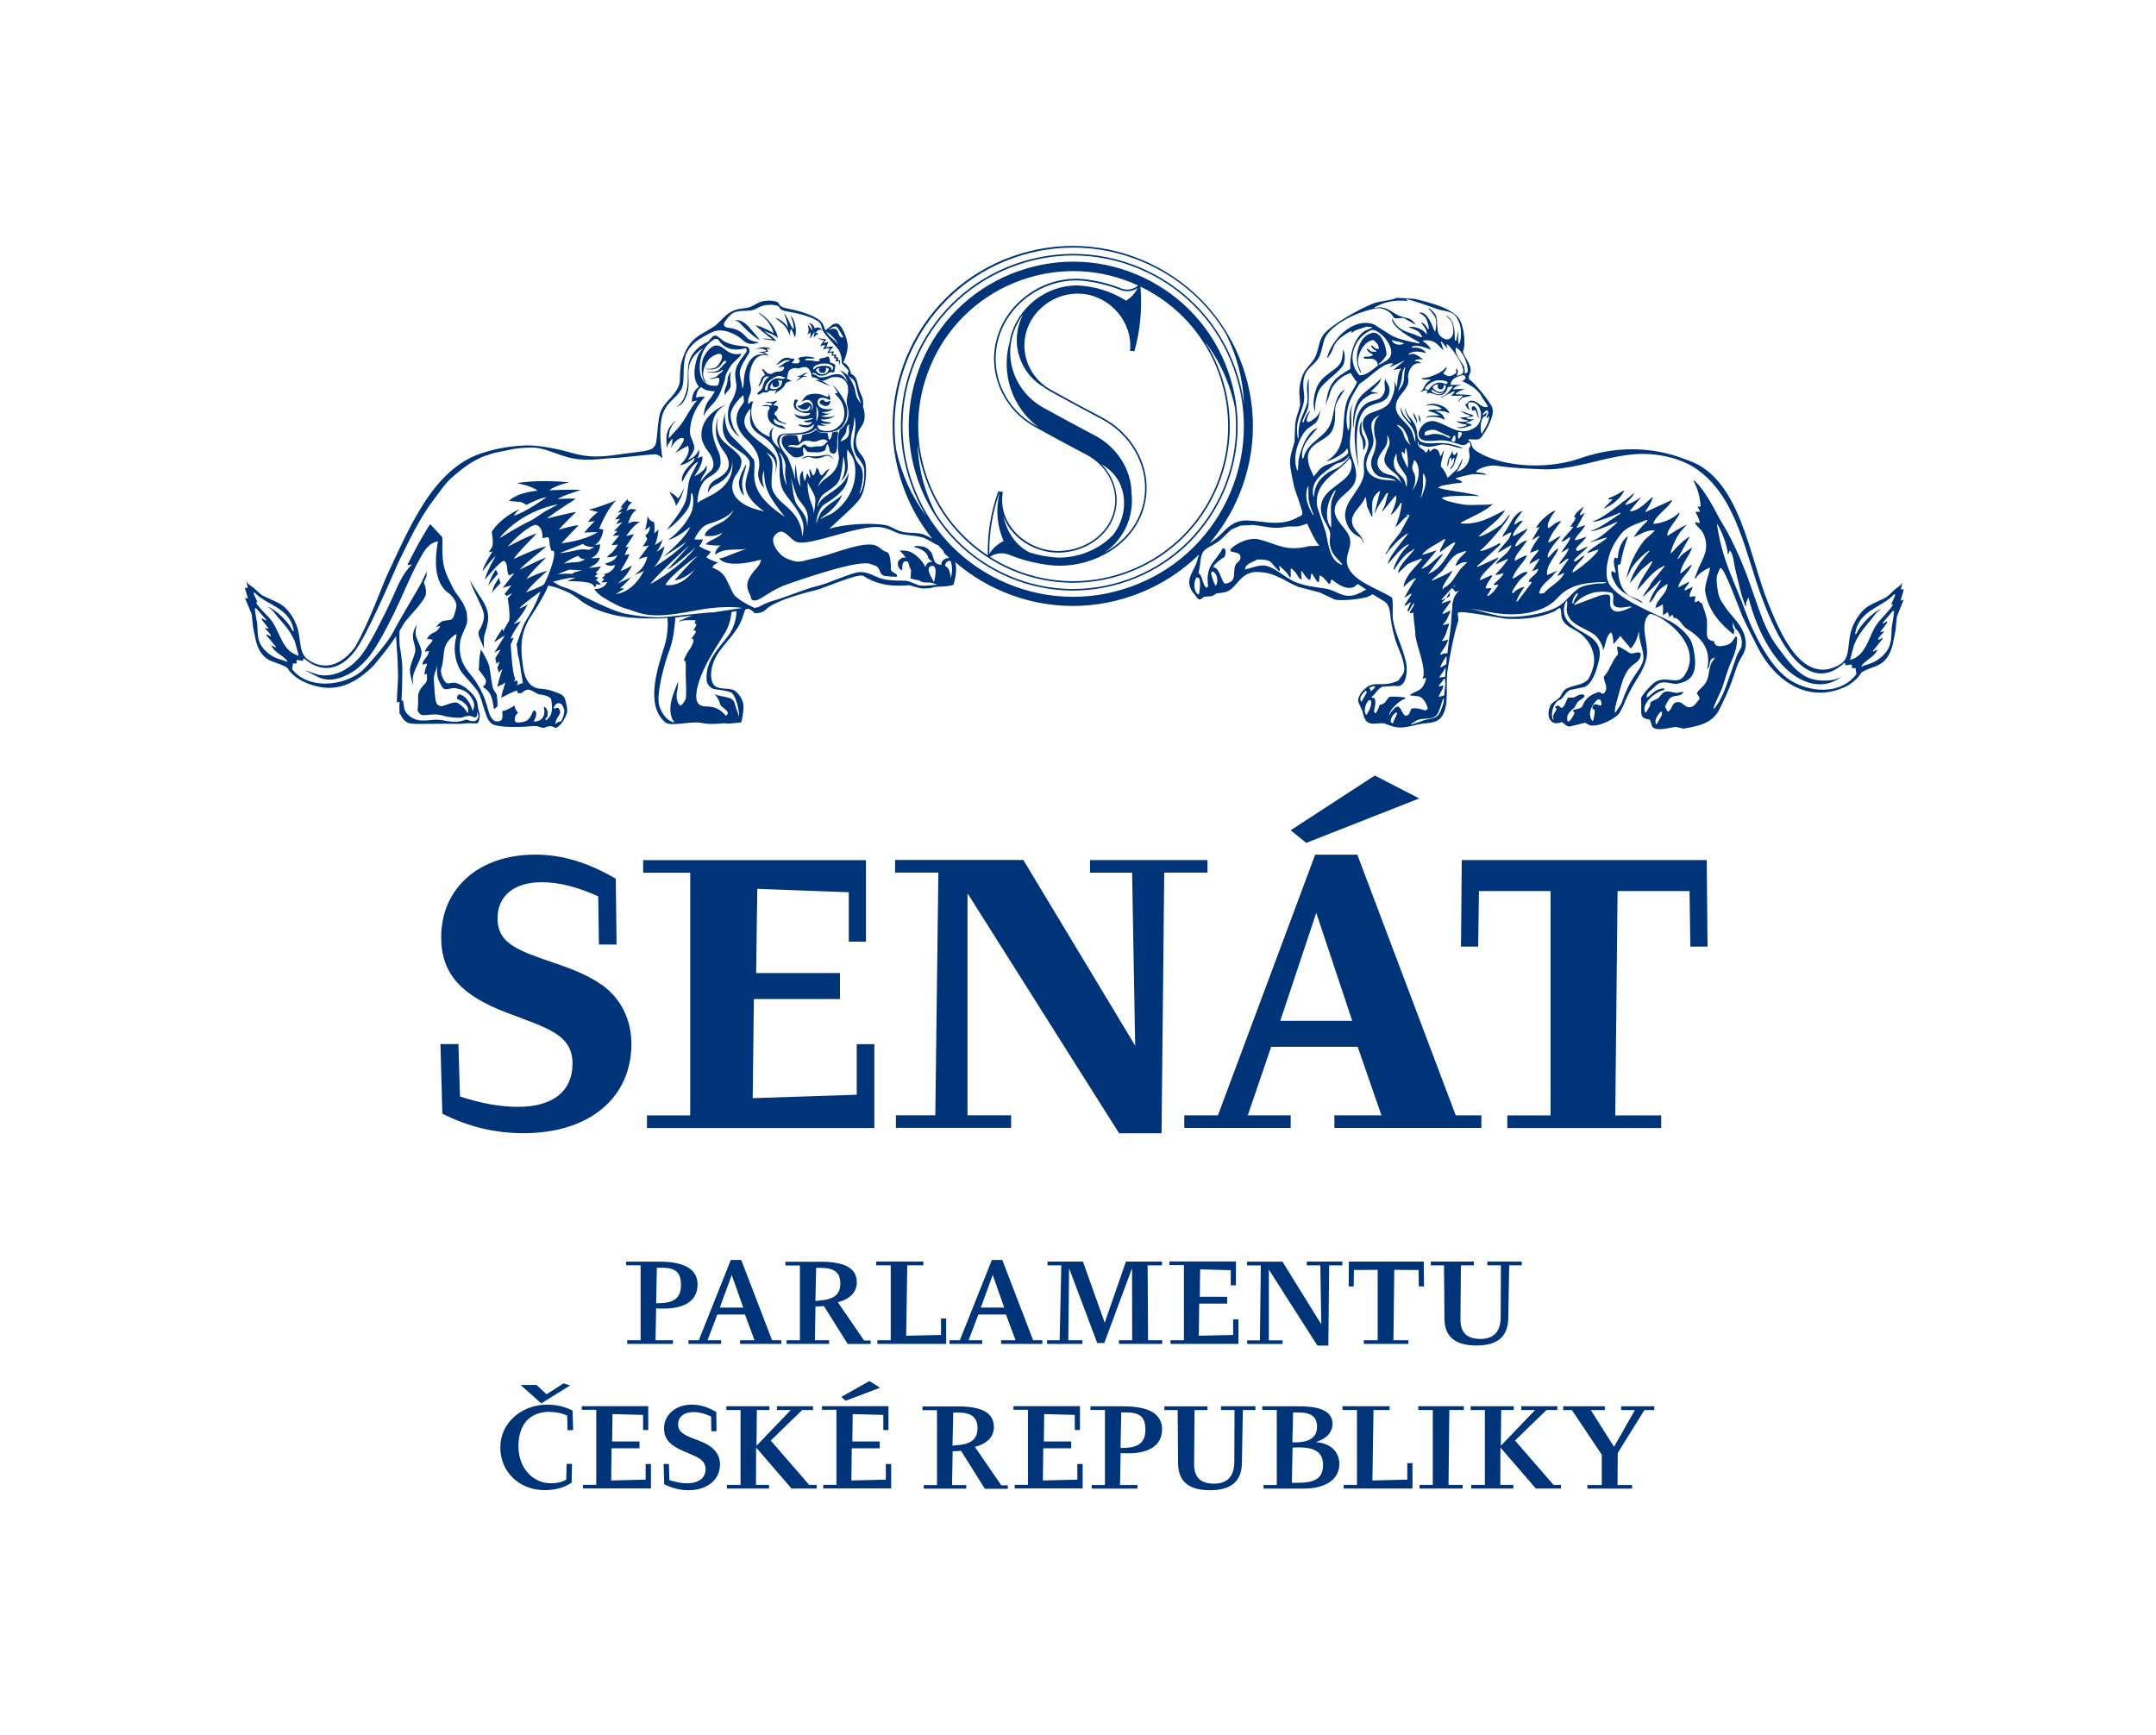 <?xml version="1.0" encoding="UTF-8"?>
<svg id="Vrstva_7" data-name="Vrstva 7" xmlns="http://www.w3.org/2000/svg" width="296" height="238.17" viewBox="0 0 296 238.17">
  <defs>
    <style>
      .cls-1 {
        fill: #003478;
      }
    </style>
  </defs>
  <g id="logo_SENAT_CZ" data-name="logo SENAT CZ">
    <path id="text" class="cls-1" d="M109.81,184.02h-1.82v.5h5.84v-.5h-1.95c.02-1.55.05-3.1.08-4.63.4-.02.79-.03,1.16-.06,1.08,1.73,2.18,3.47,3.26,5.2h3.15v-.48h-.9c-1.19-1.74-2.4-3.5-3.6-5.25,1.71-.45,2.6-1.39,2.6-2.74,0-1.94-1.65-2.82-4.97-2.82h-4.83v.52h1.99v10.28ZM112.04,174.08h.65c1.79,0,2.68.6,2.68,2.15s-.94,2.21-2.91,2.34c-.15.03-.31.05-.48.05h-.03c.03-1.52.06-3.02.1-4.53ZM75.5,193.86c.81,0,1.58.16,2.37.5.02.66.03,1.34.05,2h.76c-.02-.89-.05-1.79-.06-2.68-1.02-.53-2.21-.82-3.52-.82-3.36,0-6.41,2.4-6.41,5.87s2.71,5.87,6.08,5.87c1.47,0,2.74-.35,3.71-1.03l.05-2.57h-.74c-.02.71-.03,1.44-.05,2.16-.53.32-1.26.5-2.11.5-2.4,0-4.45-2.02-4.45-5.07s1.58-4.75,4.33-4.75ZM87.93,184.02h-1.82v.5h6.28v-.5h-2.39l.08-4.37c.23.02.97.02,1.07.02,3.02,0,4.62-1.21,4.62-3.28s-1.71-3.16-5.21-3.16h-4.6v.5h1.99v10.3ZM90.18,174.06h.63c1.89,0,2.68.58,2.68,2.37s-.95,2.5-3.15,2.5h-.26l.1-4.87ZM78.29,190.23l-.92-.29c-.79.5-1.57,1-2.34,1.5-.45-.42-.9-.84-1.36-1.28h-2.2c.95.84,1.89,1.69,2.84,2.53l3.97-2.47ZM115.51,191.8l.58.53,4.74-1.79-1.47-.92-3.86,2.18ZM185.88,174.37c1.08,0,2.18,0,3.26-.02v9.67h-1.9v.5h6.12v-.5h-2.05c.03-3.23.08-6.44.11-9.67,1.11.02,2.23.02,3.34.02.02.76.02,1.5.03,2.26h.71c-.02-1.13-.02-2.28-.03-3.41h-10.28c-.02,1.13-.02,2.28-.03,3.41h.69c.02-.76.02-1.5.03-2.26ZM198.31,181.08c.02,2.44,1.47,3.66,4.39,3.66s4.33-1.23,4.37-3.73c.03-2.42.1-4.86.13-7.28h1.73v-.52h-4.73v.52h1.86c-.02,2.37-.02,4.75-.03,7.12-.02,1.99-.94,2.99-2.79,2.99s-2.73-.89-2.73-2.66v-.05c.02-2.47.05-4.94.06-7.39h1.78v-.52h-5.92v.52h1.82c.02,2.44.05,4.91.06,7.34ZM162.52,184.02h-1.82v.5h9.33v-3.36h-.73v2.13l-4.71.11.05-4.41h3.84v-.94h-3.76l.05-3.76,4.2.11v2.08h.71v-3.28h-9.13v.5h1.99v10.3ZM122.28,184.02h-1.82v.5h9.44v-3.49h-.71v2.26c-1.6.03-3.18.08-4.78.11.05-3.23.1-6.46.15-9.67h2.21v-.52h-6.47v.52h1.99v10.28ZM88.62,203.16l-4.71.11.05-4.41h3.84v-.94h-3.76l.05-3.76,4.2.11v2.08h.71v-3.28h-9.13v.5h1.99v10.3h-1.82v.5h9.33v-3.36h-.73v2.13ZM134.85,184.02h-1.87c.45-1.18.89-2.36,1.34-3.53h3.79l1.31,3.53h-1.98v.5h5.66v-.5h-1.26c-1.4-3.68-2.81-7.34-4.23-11.02h-1.44c-1.47,3.68-2.92,7.34-4.39,11.02h-1.42v.5h4.49v-.5ZM136.29,175.06c.52,1.5,1.07,2.99,1.58,4.47h-3.21c.55-1.49,1.08-2.97,1.63-4.47ZM179.41,173.74h1.86c.05,2.7.08,5.39.13,8.09-1.78-2.87-3.55-5.73-5.33-8.6h-4.87v.52h1.9c-.05,3.42-.08,6.86-.13,10.28h-1.74v.5h4.86v-.5h-1.89v-9.72c2.21,3.49,4.44,6.96,6.67,10.44h1.5c.03-3.66.08-7.34.11-11.01h1.82v-.52h-4.89v.52ZM180.66,197.99c1.48-.44,2.28-1.34,2.28-2.5,0-1.61-1.5-2.4-4.52-2.4h-5.12v.5h1.99v10.3h-1.82v.5h5.5c3.13,0,4.91-1.34,4.91-3.37,0-1.68-1.16-2.84-3.21-3.02ZM177.53,193.93h.69c1.78,0,2.6.6,2.6,1.98s-.98,2.13-3,2.13h-.39l.1-4.12ZM178.18,203.59h-.82l.1-4.83c.37-.02.66-.03.86-.03,2.26,0,3.32.73,3.32,2.39,0,1.84-1.07,2.47-3.45,2.47ZM193.2,203.16c-1.6.03-3.18.08-4.78.11.05-3.23.1-6.46.15-9.67h2.21v-.52h-6.47v.52h1.99v10.28h-1.82v.5h9.44v-3.49h-.71v2.26ZM167.63,193.6h1.86c-.02,2.37-.02,4.75-.03,7.12-.02,1.99-.94,2.99-2.79,2.99s-2.73-.89-2.73-2.66v-.05c.02-2.47.05-4.94.06-7.39h1.78v-.52h-5.92v.52h1.82c.02,2.44.05,4.91.06,7.34.02,2.44,1.47,3.66,4.39,3.66s4.33-1.23,4.37-3.73c.03-2.42.1-4.86.13-7.28h1.73v-.52h-4.73v.52ZM207.99,197.8c1.45-1.39,2.87-2.81,4.33-4.2h1.49v-.52h-4.95v.52h1.9c-1.57,1.63-3.15,3.28-4.71,4.91.02-1.63.03-3.28.05-4.91h1.73v-.52h-5.92v.52h1.95v10.28h-1.87v.5h5.78v-.5h-1.79c0-1.71.02-3.42.02-5.13,1.61,1.87,3.24,3.76,4.86,5.63h3.45v-.5h-1.02c-1.76-2.03-3.52-4.05-5.28-6.08ZM222.57,193.09v.52h1.89c-.95,1.68-1.92,3.36-2.87,5.04-1.07-1.68-2.11-3.36-3.18-5.04h1.92v-.52h-5.71v.52h1.19c1.37,2.03,2.73,4.08,4.1,6.12v4.16h-1.97v.5h6.13v-.5h-2c0-1.47.02-2.92.03-4.39,1.21-1.97,2.45-3.92,3.66-5.89h1.36v-.52h-4.55ZM194.72,193.6h1.99v10.28h-1.82v.5h5.92v-.5h-1.94c.03-3.42.08-6.86.11-10.28h1.99v-.52h-6.25v.52ZM157.56,173.74h1.97v-.52h-4.95c-.97,2.79-1.94,5.6-2.91,8.39-1-2.79-2-5.6-2.99-8.39h-4.86v.52h1.89c-.08,3.42-.15,6.86-.23,10.28h-1.73v.5h4.86v-.5h-1.94c.03-3.29.08-6.58.11-9.88,1.29,3.42,2.57,6.84,3.86,10.26h.97c1.26-3.42,2.53-6.84,3.81-10.26,0,3.29.02,6.59.02,9.88h-1.82v.5h5.94v-.5h-1.94c-.03-3.42-.03-6.86-.06-10.28ZM121.6,203.16l-4.71.11.05-4.41h3.84v-.94h-3.76l.05-3.76,4.2.11v2.08h.71v-3.28h-9.13v.5h1.99v10.3h-1.82v.5h9.33v-3.36h-.73v2.13ZM105.81,197.8c1.45-1.39,2.87-2.81,4.33-4.2h1.48v-.52h-4.95v.52h1.9c-1.57,1.63-3.15,3.28-4.71,4.91.02-1.63.03-3.28.05-4.91h1.73v-.52h-5.92v.52h1.95v10.28h-1.87v.5h5.78v-.5h-1.79c0-1.71.02-3.42.02-5.13,1.61,1.87,3.24,3.76,4.86,5.63h3.45v-.5h-1.02c-1.76-2.03-3.52-4.05-5.28-6.08ZM97.31,198.46c-.73-.47-1.57-.73-2.39-1.05-1.23-.5-1.82-.94-1.82-1.84,0-1.02.79-1.69,2.13-1.69.74,0,1.53.21,2.4.6l.03,2.03h.71l-.03-2.63c-1.1-.68-2.24-1.02-3.36-1.02-2.26,0-3.81,1.42-3.81,3.26,0,1.58.95,2.4,2.84,3.2,1.76.73,2.86,1.13,2.86,2.42,0,1.18-.95,1.92-2.55,1.92-.71,0-1.52-.15-2.42-.44l-.06-2.21h-.73l.08,2.78c1.1.55,2.18.82,3.32.82,2.68,0,4.34-1.5,4.34-3.55,0-1.08-.53-1.97-1.55-2.6ZM98.49,180.49h3.79l1.31,3.53h-1.99v.5h5.66v-.5h-1.26c-1.4-3.68-2.81-7.34-4.23-11.02h-1.44c-1.47,3.68-2.92,7.34-4.39,11.02h-1.42v.5h4.49v-.5h-1.87c.45-1.18.89-2.36,1.34-3.53ZM100.46,175.06c.52,1.5,1.07,2.99,1.58,4.47h-3.21c.55-1.49,1.08-2.97,1.63-4.47ZM154.31,193.09h-4.6v.5h1.99v10.3h-1.82v.5h6.28v-.5h-2.39l.08-4.37c.23.02.97.02,1.07.02,3.02,0,4.62-1.21,4.62-3.28s-1.71-3.16-5.21-3.16ZM154.1,198.8h-.26l.1-4.87h.63c1.89,0,2.68.58,2.68,2.37s-.95,2.5-3.15,2.5ZM147.89,203.16l-4.71.11.05-4.41h3.84v-.94h-3.76l.05-3.76,4.2.11v2.08h.71v-3.28h-9.13v.5h1.99v10.3h-1.82v.5h9.33v-3.36h-.73v2.13ZM133.85,198.66c1.71-.45,2.6-1.39,2.6-2.74,0-1.94-1.65-2.82-4.97-2.82h-4.83v.52h1.99v10.28h-1.82v.5h5.84v-.5h-1.95c.02-1.55.05-3.1.08-4.63.4-.02.79-.03,1.16-.06,1.08,1.73,2.18,3.47,3.26,5.2h3.15v-.48h-.9c-1.19-1.74-2.4-3.5-3.6-5.25ZM131.28,198.43c-.15.03-.31.05-.48.05h-.03c.03-1.52.06-3.02.1-4.53h.65c1.79,0,2.68.6,2.68,2.15s-.94,2.21-2.91,2.34Z"/>
    <path id="SENAT" class="cls-1" d="M82.6,135.22c-2.68-1.89-5.68-2.68-8.46-3.68-3.94-1.42-5.83-2.52-5.83-5.47s2.15-4.94,6.04-4.94c2.42,0,4.99.68,7.78,1.94l.1,6.62h2.42l-.11-9.04c-3.78-2.21-7.36-3.31-11.04-3.31-7.83,0-12.93,4.68-12.93,11.35,0,5.15,2.94,8.04,8.99,10.35,5.47,2.1,9.04,2.94,9.04,6.99,0,3.78-2.68,5.94-7.46,5.94-2.47,0-5.1-.47-7.99-1.42l-.21-7.2h-2.47l.26,9.56c3.57,1.79,7.2,2.68,11.14,2.68,9.2,0,14.82-4.99,14.82-12.25,0-3.36-1.47-6.31-4.1-8.15ZM117.63,150.31l-14.29.47.16-13.61h11.82v-3.57h-11.51l.16-11.56,12.56.47v6.78h2.36v-11.19h-30.59v1.73h6.46v33.32h-5.94v1.73h31.22v-11.51h-2.42v6.94ZM194.85,109.63l-6.1-3.15-11.56,7.52,2.15,1.73,15.5-6.1ZM234.32,118.09h-33.63l-.11,11.88h2.36l.11-7.62h9.83v30.8h-5.94v1.73h21.13v-1.73h-6.31l.32-30.8h9.88l.11,7.62h2.36l-.11-11.88ZM186.34,117.35h-5.78l-13.35,35.79h-4.62v1.73h14.61v-1.73h-5.89l3.21-9.41h11.88l3.26,9.41h-6.46v1.73h20.18v-1.73h-3.52l-13.51-35.79ZM175.77,140.16l4.94-14.82,4.94,14.82h-9.88ZM165.78,118.09h-16.13v1.73h5.78l.42,23.75-15.35-25.49h-17.61v1.73h5.94l-.42,33.32h-5.41v1.73h15.82v-1.73h-5.99v-30.48l20.81,32.95h5.83l.37-35.79h5.94v-1.73Z"/>
    <g id="znak">
      <path class="cls-1" d="M68.07,78.2c-.81,1.17-1.06,2.32-1.06,2.32.04-.27,1.37-1.74,1.37-1.74-.08-.12-.31-.58-.31-.58ZM223.46,81.65c-1.06-1.01-1.27-2.17-1.36-4.08.12-.04.25-.07.37-.11.29-1.55.59-2.59,1.02-3.77-.04,0-.08,0-.12,0-.73.68-1.19,1.57-1.25,2.89-.22.13-.14.03-.44-.03-.31.76.1,1.41.13,2.07-.02.01-.03.03-.04.04-.14-.08-.29-.16-.43-.24h-.04c-.25.5.17,1.06.36,1.48.7,1.5,2.39,2.1,3.82,2.89h.04c-.19-.5-1.62-.73-2.05-1.15ZM67.5,81.47c.17-.37,1.25-1.44,1.25-1.44-.17-.12-.23-.72-.23-.72,0,0-.42.64-.6.96-.17.31-.42,1.21-.42,1.21ZM64.47,79.32c.24,1.27.7,1.9,1.21,3.07.26.59.58,1.15.72,1.79.14.67-.07,1.25-.33,1.86-.13.3-.37.51-.38.85-.02.33.13.66.25.96.17.39.35.77.49,1.17.03-.69-.08-1.29.13-1.97.34-1.09.68-2.29.28-3.39-.4-1.1-.88-1.59-1.47-2.6-.31-.53-.8-1.11-.91-1.73ZM198.25,56.48c.3.04.75.3.75.3-.16-.8-1.31-1.29-2.16-1.34-.37-.02-.82.05-1.13.27,0,0,.69-.13,1.02-.07.31.06.57.12.86.26.04.02.38.19.36.2-.28.15-.62.14-.92.13-.2,0-.77-.03-1,.18.23.09.64.16.86.26.22.1.42.21.64.31.01.03.02.06.04.09-.56-.03-1.19-.06-1.67.12-.03.04-.06.08-.09.12.86-.17,1.74-.11,2.54.33-.06-.45-.36-.81-.74-.98-.12-.05-.46-.19-.46-.19-.01-.15.95,0,1.1.01ZM194.92,57.99c.25-.3-.02-.86-.19-1.04-.03.35.14.67.19,1.04ZM199.62,62.46c-.1,0-.14-.1-.16-.19,0-.05-.01-.1-.02-.14-.01-.04,0-.27,0-.29-.08.17-.23.52-.32.67-.16.27-.25.42-.33.73-.06.23-.11.6-.06.84.14-.25.18-.55.23-.83.02-.11.04-.27.11-.37,0,0,0,0,0,0,.12-.14.21.05.21.17,0,.02,0,.31-.03.31.02,0,.03,0,.04,0,.02,0,.13-.3.14-.33.03-.05.07-.1.11-.13.08-.04.13-.05.13.05-.01.15-.04.32-.07.47-.06.25-.16.47-.33.65-.07.08-.13.18-.22.39.12-.06.23-.19.28-.23.08-.08.15-.17.21-.27.15-.27.22-.59.33-.89.04-.1.07-.2.11-.31.03-.09.1-.21.1-.3,0-.13.02-.26.02-.38-.17.07-.28.38-.46.38ZM222.24,67.76c-.29.15-.57.32-.88.44-.21.08-.51.13-.59.38,0,0,.21-.03.26-.02.04,0,.09.01.13,0,.03,0,.23,0,.25-.02-.05.08-.14.16-.21.23-.08.08-.17.17-.25.25-.19.19-.37.38-.56.57-.06.06-.13.13-.25.22.1.02.31-.09.39-.13.11-.06.22-.11.33-.17.21-.12.41-.25.61-.39.4-.31.8-.65,1.11-1.06.08-.11.16-.22.23-.33.02-.04.17-.34.2-.34-.02,0-.05,0-.08,0-.17-.01-.53.29-.69.37ZM100.31,52.6c-.18-1.03.09-1.55.09-1.55,0,0-.27.18-.42.61-.15.42,0,.76-.36,1.55-.36.79,0,1.12,0,1.12-.21-.52.87-.7.69-1.73ZM194.5,58.18c.21-.49-.27-1.19-.44-1.53-.02.78.37.86.44,1.53ZM102.17,68.07s-.36-1.15-.27-1.98.57-1.83.54-2.37c0,0-1.08,1.79-.99,2.74.09.94.45,1.34.72,1.61ZM261.04,82.47s-.06-.03-.08-.05c.13-.48.27-.96.4-1.44-.02-.03-.05-.06-.08-.09-.08.02-.17.05-.25.07-.02-.03-.02-.06-.04-.09.06-.27.11-.54.16-.81-.01,0-.02,0-.04,0-.21.4-.66.61-.98.89-.44.38-.84.89-1.36,1.16-1.16.6-2.36.93-3.19,1.91-.63.74-1.2,1.7-1.5,2.83-.45,1.73-.08,3.57-1.45,4.38-5.26,3.07-8.28-4.5-9.85-8.36-2.63-6.47-3.85-17.1-10.85-19.6-1.19-.42-7.02-3.14-15.07-.32-3.93,1.38-9.74,1.36-13.56-.65-.31-.16-.98-.57-1.13-.88-.23-.5-.08-.68-.56-.94,0-.03,0-.06,0-.09,0-.02,0-.03,0-.04.62-.11,1.34.23,1.76-.32.75-.98,1.89-3.02,1.5-4.07-.31-.82-2.46-3.45-3.13-3.84-.29-.52.25-.86.16-1.45-.14-.97-.86-1.6-1.05-2.39.46-1.18.06-3.46-.38-4.28-.89-1.67-4.1-2.43-6.21-2.96-.82-.05-1.65-.1-2.47-.15-.92.41-2.33.42-3.29.79-1.67.65-5.72,2.86-6.77,4.23-.63.81-.65,1.81-1.05,2.86-.39,1.03-1.47,1.73-1.89,2.86-.26.71-.48,1.69-.38,2.6.03.45.06.89.09,1.34-.21,1-.69,1.95-.7,3.05-.02.67-.04,1.34-.07,2.02-.22.95-.77,2.12-.59,3.36.14,1.01.36,2.08.57,3,0,0,1.1,3.02,1.1,3.45s-.63.54-.63.54c0,.01,0,.03,0,.04-2.44,1.34-4.63.5-6.92.43-2.23-.07-3.11,1.53-4.22,2.42-.38.31-.71.53-1,.73,1.4-1.64,2.6-3.46,3.55-5.46,2.84-5.96,3.2-12.67,1-18.9-2.2-6.22-6.7-11.22-12.66-14.06-5.96-2.84-12.67-3.2-18.9-1-6.22,2.2-11.22,6.7-14.06,12.66-2.84,5.96-3.2,12.67-1,18.89.94,2.67,2.31,5.1,4.03,7.24-.38-.23-.77-.43-1.13-.57-.95-.37-1.97-.14-2.95-.39-1.33-.33-1.45-.83-2.81-.99-2.18-.27-5.4,0-7.17.55.08-.27.34-.31.52-.52.33-.38,3.25-2.88,3.63-3.65,0-.02.01-.03.02-.04.28-.38.6-1.27.74-2.61.18-1.82-.08-2.48-.33-2.93-.26-.44-.75-.85-.79-1.22,0,0,0,.02,0,.05-.35-.72-.3-1.87.3-2.73.47-.66.69-1.18.67-1.69.03-.28-.03-.87-.21-1.37.01-.27.03-.55,0-.82-.05-.48-.31-.92-.47-1.35-.29-.77-.28-2.09-1.17-2.34-.08-.55-.47-1.4-1.07-1.57.14-.32.6-1.42.6-2.29,0-1.02-.87-3.13-1.54-3.09-.67.04-.77.45-1.18.68-.22.12-.21.2-.35.24-.3-.63-.2-1.08-1.27-1.68-1.16-.65-2.65-1.05-4.01-1.31-1.36-.26-.84-.72-1.42-.92-.58-.19-1.75-.26-2.59.2-.84.46-1.04.63-2,.72-2.26.2-2.79,1.64-4,2.49-1.7,1.18-3.23,1.33-4.26,4.28-.1.23-.26.81-.29,1.06-.21,1.6,0,2.16-.31,2.86-.76,1.67-1.8,1.93-2.48,3.54-.38.89-.44,3.81-.65,4.37,0,0-.1.38-.49.65-.01,0-.02.02-.04.02-.01,0-.02.01-.04.02-.53.28-1.38.37-3.54.64-2.32.29-4.38.79-7.39-.08-3.02-.86-5.24-1.07-6.38-1.03-.38.01-1.4.06-2.65.25l-.1.02c-.83.13-1.75.32-2.66.61-.97.27-1.91.63-2.82,1.17-3.34,1.98-5.57,5.35-7.38,8.72-.54,1.01-1.05,2.04-1.54,3.07-.64,1.34-1.27,2.69-1.89,4.03-.52,1.12-2.4,6.35-4.33,9.75-1.38,1.96-3.79,3.63-6.43,1.84-1.31-.88-1.01-2.54-1.46-4.21-.29-1.09-.86-2-1.49-2.72-.83-.94-2.03-1.26-3.19-1.84-.52-.26-.93-.75-1.36-1.11-.32-.27-.77-.47-.98-.85-.01,0-.03,0-.04,0,.06.26.11.52.17.77-.01.03-.02.06-.04.08-.08-.02-.17-.04-.25-.07-.02.03-.05.06-.08.09.13.46.27.92.4,1.38-.03.02-.05.03-.08.05-.11-.04-.22-.07-.33-.11.31.75.62,1.5.94,2.26.06.59.12,1.17.18,1.76.29,1.34.38,2.38,1,3.37,1.01,1.6,2.27,1.32,3.7,2.22.09.13.17.27.27.4.44.56,1.22,1.15,1.87,1.46,4.02,1.91,6.9.53,9.51-1.96.21-.2.39-.42.57-.65.74-.89,1.91-2.32,2.71-3.58l.1,1.44h-.02c.13,1.16.15,2.31.19,3.47.05,1.38-.15,2.73-.15,4.09v.12s.27-.12.34-.12,0,.27,0,.52.02.94.02,1.07.13.07.16.18c.02.12.45,1,1.19,1.17.64.13,1.33.09,2.12.09s2.38-.02,2.79-.02,1.35.02,1.84.02,1.01-.07,1.24-.09c.23-.02.47.02.74.02.03,0,.06,0,.09-.02.15.01.21.04.34.02.18-.02.2.02.32-.2.11-.23.18-.41.18-.91s-.16-.32-.29-1.48c-.13-1.16-1.19-1.87-1.48-2.17-.29-.3-1.22-.73-1.51-.8-.29-.07-.77.04-1.03.07-.56.07-1.17-1.42-.97-2.03.54-1.63-.02-2.97,1.35-4.2.31-.28.56-.52.7-.48.13.05-.09.75-.09.75-.31,1.54,0,3.34.96,4.58.62.79,1.37,1.48,1.96,2.29.54.73.78,2,1.09,2.86.2.55.35,1.21.79,1.6,0,.02,0,.03,0,.03l.12.08s.32.6,4.01.49c1.36-.04,1.46-.14,2.22-.1,0,0,.52.16.84.24.29.08.8-.56,1.72,0,.03,0,.07,0,.1-.01.2-.08.92-.48,1.47-1.98.16-.45-.09-1.34-.19-1.79-.15-.74-.71-.88-1.38-1.14-.6-.24-1.34-.42-1.96-.45-1.54-.06-2.18-1.29-2.43-2.71-.13-.82-.41-2.66-.19-4.08.22-1.42.7-2.26.9-2.64.2-.38.91-1.38,1.27-2,.44-.75,1.27-2.15,1.4-2.73,0,0,.72.02,2.49.8,1.38.6,2.06,1.42,2.7,1.72,1.18.74,2.61,1.21,3.89,1.51,1.5.35,3.04.45,4.57.47.72,0,1.98.02,2.75-.07.08.88.07,2.36-.47,4.05-.87,2.76-2.65,8,.2,10.31.73.59,3.57-.22,4.86.05,1.41.3,3.07.05,3.07.05l.78.05,1.62-.15.05-.02c.13-.21.41-1.83.3-2.51-.11-.66-.63-1.49-1.2-1.85-.57-.36-1.5-.16-2.34-.44,0,0-.65-.11-.84-1.16-.19-1.05.21-2.26.62-3.03,1-1.82,2.69-3.03,3.54-5.1.19-.47.31-1,.49-1.39l.05-.05.41-.07c.29.13.62.32.81.61,0,0,1,.06,1.49-.44,1.44-1.49,6.88-2.71,6.88-2.71,1.1-.25,5.9-2.41,6.59-1.96,2.87,1.89,5.97,1.18,6.38,1.29.41.1,1.31.43,1.76.43,1.69,0,.88-.23,2.67-.27.45,0,1.44-.15,1.52-.23v.02s.64-1.7.27-3.14c1.65,1.42,3.49,2.63,5.5,3.59,5.96,2.85,12.68,3.2,18.9,1,3.47-1.23,6.55-3.17,9.1-5.67-.1.24-.2.52-.29.87-.43,1.66-2.06,2.76-.27,4.75.21.24.22.46.54.56.4.08.45-.33.77-.35.35-.03.7-.06,1.05-.09.19-.12.38-.24.56-.36.9-.12,1.49-.12,2.15-.71.88-.8,1.58-2.27,3.42-2.24,2.54.04,3.63,1.22,5.67,2.05.97.25,1.94.51,2.92.76.68.32,1.36.64,2.04.96.71.24,3.27.02,4.49-.33l.77-.37c.7.48,1.78.96,2.04,1.43.57,1.01.1,1.5,1.03,4.71.38,1.32,1.11,2.42,1.25,3.95.06.7-.31,1.05-.57,1.42-.33.48-.21.33-.76.54-2.07.76-3-.45-4.49,1.36-.22.27-.59.77-.48,1.39.17.37.34.74.51,1.11.19.61.25,1.22.69,1.59.66.57,1.81,0,2.5.28,1.77.71,2.29.61,4.44.1,1.22-.29,2.55-.05,3.29-1.07,1.15-1.59.46-4.35.84-6.57.34-2.01.82-4.64,1.42-6.52.13-.41-.12-.83,0-1.19.13-.4,6.09.8,6.65.83,2.22.12,4.51-.11,6.58-1.02.09-.04.71-.56.77-.46.23.37.12.82.21,1.23.26,1.09,1.23,1.44,2.11,1.96,1.6.94,2.8,3.03,2.21,5.02-.13.45-.49,1.46-.81,1.73-.88.7-1.57.57-2.74,1.08-.67.29-.73,1.02-1.21,1.43-.37.31-.88.49-1.09.92-.64,1.35-.12,2.98,1.59,2.28.35.22.55.62,1.07.62.7-.17,1.39-.35,2.09-.52.22.12.44.23.65.35,1.25.28,3.69-.96,4.13-1.78.15-.28.3-.56.45-.84.31-.88.89-1.99,1.32-2.76.71-1.27,1.56-2.25,1.9-3.9.39-1.89-1.09-4.5.33-5.94.62-.64,8.04,3.9,4.8,8.47-1.03,1.44-2.81-.49-4.49,1.26-.39.41-1.19,1.2-1.4,1.77.01.3.02.6.03.9,0,1.37-.23,1.83,1.19,2.05.11.32.21.64.31.96.55.72,2.5.1,3.25.03.36.08.72.16,1.08.24,2.87-.48,4.13-1.05,5-2.84,1.27-2.62,1.48-3.21,2.25-5.55.53-1.61,1.54-2.07,1.21-3.93-.34-1.92-1.92-3.06-2.8-4.43-.61-.95-.86-1.14-1.04-2.55-.06-.45-.19-1.24-.02-1.81.12-.29.25-.59.37-.88l.09-.04c.48-.22,2.69,5.94,2.97,6.55.65,1.43,1.34,2.75,2.04,4.15,2.34,4.72,6.94,8.01,12.18,5.56.65-.31,1.43-.94,1.87-1.52.09-.13.17-.27.27-.41,1.43-.93,2.69-.65,3.69-2.31.63-1.02.71-2.11,1-3.51.06-.61.12-1.23.18-1.84.31-.79.63-1.57.94-2.35-.11.04-.22.08-.33.11ZM204.12,57.2s-.01.2-.01.22h.04c.05-.1.15-.12.2-.22.04-.02.06-.1.06-.15.2.85-.77,2.03-.95,2.52-.33-.39-.23-2.49.52-2.44.02-.11.12-.24.13-.36-.01-.02,0-.06-.02-.07-.21.06-.31.19-.46.3-.03-.03-.05-.06-.08-.09.15-.26.31-.39.52-.57.06,0,.11,0,.16.01.2.35.06.48-.13.85ZM203.31,54.25c.19.43.74,1.07.94,1.5,0,.04,0,.09,0,.13-1.11.2-1.34-1.07-2.47-.84-.31.13-.27.43-.63.48.1.3.42.7.68.86-.15-.37-.39-.61-.18-1.13,1.83-.31,2.22,2.52.91,3.41-2.11,1.43-3.71-.33-5.5-.8-.59-.15-1.22.04-1.67.46-.36.35-.75,1.02-.59,1.56.31.97,2.1.61,2.78.58.18,0,.36,0,.54,0,.67.04,1.32.25,1.96.46.16.06.32.11.48.15.42.13.83-.05.99-.33.1.02.19.04.28.06.19.48-.08.54-.17.89.04.32.08.63.11.95-.05,1.06-.85,1.86-1.61,2.09-.03.03-.29.06-.32.08-.01-.03.21-.06.2-.09.34-.54.69-1.11.79-1.84-.25.48-.49.97-.73,1.46-.37.35-.74.7-1.11,1.05-.08.06-.17.13-.25.2-.23-.61-.51-1.14-.93-1.56.06-.92.32-1.44.44-2.17-.02,0-.03,0-.04,0-.13.25-.27.5-.4.75-.03.02-.06.03-.08.04-.08-.27-.1-.53-.24-.71-.08-.2-.43-.33-.57-.33-.06,0-.12.02-.17.05,0,0,0,0,0,0,0,0,0,0-.01,0-.02.01-.02.02-.04.03-.14.12-.28.24-.42.36.04-.03-.06-.42-.09-.46-.15.13-.23.52-.43.56,0,0-.17-.19-.27-.31-.12-.14-.4-.26-.53-.39-.12-.12-.22-.25-.28-.41-.07-.19-.02-.41-.08-.58.1.26.16.59.39.75-.01-.05.08-.15.06-.21.2.23.69.35,1.09.35.48,0,1.15-.19,1.61-.28,1.1-.21,2.05.47,3.13.48-.54-.3-1.2-.44-1.79-.59-.64-.16-1.53-.15-2.18-.11-.53.03-1.02.06-1.51-.11-.33-.06-.8-.2-.85-1.33-.03-.67-.36-1.35-.77-1.86-.17-.2-.35-.38-.5-.61-.15-.25-.31-.67-.35-.93-.1.36.21,1.01.36,1.23.16.25.37.56.46.82-.06.05-.65-.61-.69-.66-.32-.36-.63-.97-.81-1.55,0,.12.05.57.17.86.31.75.88,1.19,1.33,1.82.37.52.59,1.15.56,1.8,0-.03,0-.06,0-.08.01.19.02.38.02.56,0-.16-.13-.42-.18-.58-.13-.44-.22-.88-.46-1.27-.69-1.13-2.36-1.94-2.01-3.54.12-.52.44-.95.76-1.36.33-.42.69-.83.86-1.36.13-.38-.03-.84.02-1.16.16-1.01.77-1.81,1.75-1.65v-.04c-.15-.21-.42-.26-.79-.27-.02-.03-.02-.06-.04-.09.27-.15.62-.19,1.06-.15v-.08c-.51-.26-1.1-.95-1.83-.54h-.04s-.03-.06-.04-.09c.6-.57,1.7-.32,2.32-.16l.04-.04c-.25-.5-1.18-.83-1.83-.67-.04-.05-.08-.09-.12-.14.89-.38,1.8.13,2.66.38v-.04c-.22-.38-.59-.81-1-1.01-.04-.06-.08-.12-.12-.18.18-.02.36-.04.53-.06,1.41.08,1.56.8,2.32,1.39-.13-.39-.26-.79-.38-1.18.03-.01.06-.03.08-.04.27.32.54.63.8.95.01,0,.03,0,.04,0-.04-.16-.09-.32-.13-.48v-.04s.06-.03.09-.04c.56.38,2.49,3.09,2.18,3.88-.15.29-.45.38-.79.42-.03-.02-.06-.03-.08-.05.08-.29.27-.45.08-.73-.06-.12-.05-.11-.15-.18h-.04c.02.18.03.37.05.56-.54.49-1.1.69-1.75.15-.02-.04-.03-.09-.04-.13.22-.17.33-.35.48-.61-.03-.03-.05-.06-.08-.09-.01-.03-.02-.06-.04-.09-.26.69-2.5,1.62-3.37,1.51v.04c.19.23.84.15,1.21.16,0,.03.02.06.04.09-.93.47-.78,1.19-1.34,1.55-.02.04-.03.08-.05.13.03-.08.35-.19.43-.23.15-.07.25-.11.4-.05.28.11-.03.32.12.5.12-.25.48-.13.66-.08.11.04.22.08.33.11.18.06.36.1.56.12.38.03.73-.06.96-.4,0,0,.29-.41.3-.69.22-.04.44-.09.66-.13.01.02.02.03.04.04,0,.01-.24.34-.27.37-.09.12-.18.24-.28.35-.13.15-.27.3-.44.42-.08.06-.16.1-.25.14-.08.04-.18.06-.26.1-.08.04-.13.12-.17.2.5-.25.99-.5,1.48-.76.13-.07.26-.15.39-.2.04-.01.02.11.02.12-.03.06-.08.12-.11.18-.07.12-.25.24-.33.36.38-.03.87.01,1.25-.03.08,0,.43-.04.29.1-.18.17-.37.35-.5.57-.03.04-.05.09-.07.13-.02.03-.03.12-.06.14.21-.19.36-.44.59-.62.13-.1.51-.13.66-.17.19-.05.38-.1.58-.14.02-.02.06-.03.08-.04-.04.02-.17-.03-.22-.04-.07-.01-.14-.02-.21-.03-.13-.02-.5-.03-.62-.04-.26-.02-.52-.03-.78-.04-.06,0-.4.04-.37-.09,0-.03.06-.06.08-.07.33-.24.67-.44,1.08-.47,0-.01,0-.03,0-.04-.45-.13-.98-.02-1.46,0-.01-.03-.02-.06-.04-.09.23-.24.63-.48,1.04-.49v-.04h-1.38s-.03-.03-.04-.04c.11-.9,1.06-1.18,1.78-1.31.06.04.13.07.19.1.04.1.07.21.11.31-.15.2-.23.34-.51.4,1.2.6,1.88.92,2.6,1.93ZM200.25,59.33c.08-.02.27.02.35.03.12.02.11.13.1.21,0,.09-.06.19-.11.27-.04.08-.32.53-.39.34-.05-.13-.01-.32,0-.48,0-.1-.04-.35.06-.37ZM199.77,60.54c-.04.1-.21.1-.3.08-.2-.05-.21-.17-.12-.33.08-.14.12-.18.17-.31.03-.07.07-.19.15-.21,0,0,.01,0,.02,0,.18.01.14.63.09.77ZM199.14,60.08c-.19.12-.48-.09-.65-.17-.04-.02-.09-.04-.13-.06-.42-.21-1.07-.29-1.54-.27-.22.02-.43.08-.64.13-.11.02-.21.05-.33.06-.06,0-.2.02-.25-.03-.07-.08.04-.43.09-.46.17-.1.25-.13.43-.18.27-.08.75-.14,1.02-.03.39.16,1,.48,1.39.64.15.06.54.19.6.36ZM199.72,74.47s.05.09.08.13c-1,1.48-1.91,3.49-3.59,4.13-.03.03-.06.05-.08.08-.02-.02-.02-.03-.04-.04.65-.86,1.31-1.73,1.97-2.59,0-.04,0-.08,0-.13-.96.54-1.63,1.59-2.71,1.98-.03.03-.06.06-.09.08-.02-.03-.05-.06-.08-.09.68-.81,1.36-1.61,2.04-2.42v-.04c-.62.21-1.24.41-1.86.61h-.04s-.02-.06-.03-.09c.81-.94,1.99-1.34,2.99-2.06.05.02.11.04.16.05-.25.49-.49.98-.73,1.46,0,.1-.01.2-.02.3.66-.47,1.26-1.03,2.02-1.38ZM195.39,64.98c.79.97.09,2.4-.26,3.29-.03.02-.06.04-.08.05.49-1.58.23-2.23.34-3.34ZM194.02,64.75s-.02-.05-.02-.07c-.08-.25-.19-.56-.05-.81.13-.21.13-.85.31-.65,1,1.13.42,3.34-.51,4.28.54-.54.78-2.14.27-2.74ZM188.54,60.11c-.09-.63-.29-1.11-.25-1.8.05-.85.96-1.25,1.21-1.33-.17.07-1.31.83-.64,3.32.19.71-.15,1.72-.42,2.36-.31.72-.26,1.48.17,2.13.58.86,1.32.71,2.19.88.6.12.65.27.97.35-.34-.02-.92-.08-1.36-.11-.82-.04-1.75-.23-2.35-.87-.24-.26-.38-.55-.44-.85-.15-.71.13-1.49.48-2.14.32-.6.55-1.24.45-1.94ZM191.34,65.37c-.57-.27-1.19-.22-1.69-.68-1.19-1.08-.16-2.35.55-3.32.38-.53.27-1.64.27-1.64,0,0,.33.51.3,1.06-.03.55-.21.54-.63,1.81-.29.87.23,1.46.84,1.96.3.25.61.48.88.76.31.33.38.81.67,1.14-.36-.4-.69-.86-1.18-1.09ZM192.13,65.13c-.16-.16-.32-.32-.44-.49-.5-.71-.41-1.7.05-2.4-.03.13,0,.25,0,.38-.04,1.05.71,1.78,1.23,2.6.29.46.2,1.15.15,1.67-.13-.28-.17-.63-.3-.92-.15-.33-.43-.59-.69-.85ZM193.01,63.74c-.16-.39-.76-1.35-.5-1.77,0,0,.35.38.35.37.1-1.77.34-.18.4.48.05.48.07,1.03,0,1.51.02-.13-.2-.46-.25-.59ZM192.69,59.59c-.13-.54-.74-1.04-.94-1.24,0,0,.65-.08,1.21,1.01.61,1.19.17.83.72,1.77,0,0-.78-.59-1-1.54ZM191.96,53.7c-.03-.09.45-1.21.4-1.29.26-1.06.02-1.29.54-2.03.09.17-.06.35-.08.64-.13,1.61-.02,1.58-.86,2.67ZM197.99,53.79c-.59.17-1.15-.29-1.3-.64.08-.12.21-.22.33-.29.2-.11.44-.12.41-.05-.34.76.92.95.77.04.08,0,.16.05.29.12.06.35-.23.75-.5.83ZM198.35,53.73c-.38.58-1.28.5-1.83-.02.02-.09.04-.17.06-.25.75.56,1.22.73,1.77.28ZM198.09,52.59c-1.06-.26-1.52.37-2,.96-.02.02-.3-.08-.33-.1-.22-.12,0-.31.1-.42.08-.09.16-.17.25-.24.58-.48,1.19-.64,1.77-.57.08,0,1.19.09.77.48-.13.12-.49-.1-.58-.12ZM201.5,51.08c-.11.08-.23.16-.34.24h-.04c-.02-.29-.05-.58-.07-.86-.27-.7-1.48-1.86-1.15-2.74.83.37,1.7,2.17,1.6,3.36ZM178.82,63c-.38-1.95,1.41-3.3,2.14-4.34-.11.15-.57.3-.73.45-.21.19-.4.41-.57.64-.41.56-.71,1.2-.95,1.85-.18.5-.33,1.01-.42,1.54-.08.42.01,1.19-.19,1.52-.46-1.31-.29-2.72.24-3.96.23-.53.5-1.08.86-1.52.4-.49.96-.69,1.41-1.11.18-.17.31-.42.4-.69.15-.4.22-.87.29-1.21-.09.46-.36.86-.69,1.17-.13.12-.94.78-1.13.55-.01-.02-.03-.03-.04-.05-.08-.09.02-.47.05-.58.05-.17.29-.67.4-.9-.19.08-.57.73-.65.91-.1.21-.18.44-.25.67-.04.03-.08.05-.12.08-.01-.02-.03-.03-.04-.05-.06-.07.12-.48.15-.56.07-.18.16-.36.25-.53.22-.44.38-.88.42-1.38.09-1.07,0-2.15.02-3.23,0-.06.02-.29-.05-.2-.05.05-.06.25-.07.31-.04.22-.09.44-.1.66-.06.83.2,1.65-.04,2.46-.37,1.26-1.02,2.05-1.13,3.63-.03.76.04,1.25-.07,1.04-.13-.27-.14-.96-.14-1.23-.05-1.37.77-2.68.95-3.85.19-1.18-.39-2.11.11-3.56.39-1.12,1.56-1.59,2-2.56.46-1,.44-2.09.97-2.91,1.21-1.82,4.44-3.29,6.78-3.71.9-.16,1.61.29,2.11.73.19.17.27.52.53.63.39-.02.79-.04,1.18-.06.54.31,1.08.61,1.61.92v-.04c-.69-1.14-1.48-.73-2.6-1.36-.77-.43-1.62-1.25-2.96-.87,0-.03-.02-.06-.04-.09,1.29-.75,2.79-1.09,4.63-.88-.1-.06-.21-.13-.31-.19.02-.03.03-.06.05-.08,1.65.42,2.89.89,4.26,1.38.69.24,1.42.24,2,.55,1.06.57,1.56,2.55,1.03,4.19-.03.01-.06.03-.09.04-.15-.25-.08-1.28-.07-1.68-.02,0-.03,0-.04,0l-.23,1.15s-.03.06-.04.08c-.03,0-.06,0-.08,0-.02-.02-.05-.03-.08-.05-.04-1.54-.05-2.73-1.19-3.43h-.04c.23.24.46.48.69.73.35.58.56,2.08-.13,2.44-.41.4-1.16-.11-1.4-.39-.55-.65-.2-1.91-.54-2.74-.18-.45-.55-.68-.88-1-.05,0-.11,0-.16-.01.82,1.03,1.35,1.16.96,3.16-.03.01-.06.02-.08.04-.33-.76-1-2.89-2.17-2.58.94.47,1.16.86,1.38,2.15-.04.04-.08.08-.13.12-.19-.41-.51-.85-1-.96.33.46.8.84.85,1.56-.03.01-.06.02-.08.04-.44-.61-1.42-1.08-2.46-.97.76.4,1.49.44,1.8,1.23.05.06.1.12.15.18-.37.03-.82-.26-1.15-.37-1.58-.53-2.28-.77-2.97-2.07-.04-.02-.08-.03-.12-.05.19,1.29,2.65,2.59,3.72,3.15.03.04.05.09.08.13-.01.03-.03.06-.04.08-1.42-.29-2.89-.56-3.95-1.19-.75-.48-1.49-.95-2.24-1.43-3-1.08-5.97,2.32-6.47,4.68.38-.33.71-1,.91-1.55.38-1.06,1.57-1.79,2.46-2.24l.04.09c-.04.06-.07.11-.11.16.06,0,.12-.01.17-.01.52-.48,1.15-.48,1.92-.81.25.02.51.03.77.05.01.02.02.03.04.05,0,.01,0,.03,0,.04-.35.15-.69.3-1.04.45-1.34.95-2.04,2.92-1.95,5.21-2.13,1.25-2.98,1.84-3.36,4.87h.04c.1-.52.44-1.05.54-1.57.33-1.29,1.69-2.45,2.83-2.74.33.41.46.87.87,1.21-.31.92-1.08,1.73-1.41,2.75-.9,2.8.35,6.26-2.68,8.05,0,.03,0,.06,0,.09.69-.15,2.34-1.02,2.65-1.65.04-.02.09-.05.13-.08q.06.23.11.46c.12.52-1.93,1.44-2.24,1.54-.48.15-1.01.29-1.42.62-.5.4-.67.81-1.09,1.21.03-.03-.46-1.04-.51-1.17-.21-.64-.42-1.54-.15-2.17.61-1.44,2.42-1.62,3.15-2.87.5-.88.46-1.91.46-2.91,0-1.06.82-1.91,1.32-2.83-1.49.89-1.33,2.91-1.88,4.53-.71,2.11-3.27,2.59-3.78,4.9-.04.03-.09.05-.13.08ZM192.75,47.19c-.63.27-1.39.14-1.68-.45.02-.01.03-.02.04-.04.38.18,1.31.19,1.64.49ZM188.36,45.72c-1.88.38-2.66,3.61-1.59,5.41.04.02.08.03.12.05-.12-.46-.43-.85-.45-1.45-.03-1.29.9-2.9,2.11-3.05.39.33.68.52.75,1.17v.04c-.19.04-.37,0-.54-.11-.12-.08-.27-.29-.4-.33-.26-.06.02.31.08.37.07.08.15.14.23.2.05.04.23.1.25.14.02.05.05.09.07.13,0,0-.46.01-.52,0-.41-.02-.51-.42-.84-.39.08.25.25.43.47.56.08.04.38.19.38.31,0,.02,0,.03,0,.04,0-.03-.43.13-.46.13-.12.03-.36.04-.48.03-.31-.02-.37.09-.29.19.29.35,1.67-.38,1.9.89.03.03.05.06.08.09-.7.48-1.54,1.43-2.59,1.39-1.96-2.17-.62-5.27,1.59-6.18.95-.42,3.37,2.21,2.65,3.6-.25.48-1.04.89-1.52,1.11-.03-.03-.05-.06-.08-.09.43-.3.8-.75,1.08-1.22.01-1.02-.68-3.31-1.99-3.05ZM182.77,72.34s-.06.02-.08.04c-1.08-1.58-.25-3.99.64-5.12.1.21-.38.98-.48,1.39-.26,1.1-.05,2.58-.08,3.69ZM181.49,68.91c-.63,1.84.93,3.13,1.14,4.32-.02.43-.05.86-.07,1.29.15,1.57.88,1.94,1.71,2.94-.02.03-.03.06-.05.08-1.65-.5-1.84-2.76-2.2-4.44-.38-1.14-.77-2.28-1.15-3.42-.67-3.63,3.02-4.79,4.39-6.74.51.35.3,1.55.01,2.02-.9,1.48-3.17,2.12-3.79,3.94ZM184.04,63.96c-.37.36-1.46.71-1.86,1.03-.59.46-1.11.96-1.43,1.66-.22.47-.32.98-.35,1.5l-.04.04h-.04c-.51-2.28,1.5-3.31,2.95-4.41.21-.16,1.1-.33,1.29-.52.21-.21.51-.39.69-.72-.03.49-.87,1.1-1.19,1.41ZM180.34,70.64s-.06.06-.08.08c-.59-1.04-1.34-2.49-.63-4.08,0,.6.02,1.21.02,1.81.12.81.38,1.54.69,2.19ZM123.05,61.85c-.66-4.71.07-9.51,2.17-13.9,2.82-5.9,7.77-10.36,13.94-12.54,6.17-2.18,12.82-1.83,18.73.99,4.39,2.09,7.97,5.36,10.42,9.44,1.52,3.01,2.36,6.31,2.48,9.68-.21-1.65-.6-3.29-1.17-4.89-2.11-5.95-6.4-10.73-12.1-13.45-5.7-2.72-12.12-3.06-18.07-.96-5.96,2.11-10.73,6.41-13.45,12.1-2.72,5.7-3.06,12.12-.95,18.07.57,1.61,1.29,3.13,2.17,4.54-2.02-2.69-3.44-5.79-4.16-9.09ZM117.32,65.99c-.59,2.98-2.99,4.52-3.42,4.67-.44.15-1.28.63-1.28.63.18-.29.73-.59,1.13-.92,1.45-1.21,1.9-2.45,1.9-2.45-.77.74-2.05,1.34-2.78,2.23-.39.47-.68,1.37-.81,1.81l.08-.77c.1-.44.37-1.44.98-1.89.6-.44,2.89-1.59,3.26-3.45.08-.4.12-.74.14-1.04-.62,2.11-2.71,2.74-3.73,3.82-.27.29-.44.63-.55.98,0-.06,0-.13,0-.2.15-.62.43-1.31,1.01-1.7,1.19-.81,1.64-1.12,1.95-1.75.24-.5.4-1.55.46-2.13.05-.29.1-.67.12-1.17,0,0,.7,1.96-.37,3.41,0,0,1.22-.76.95-2.67-.13-.93-.03-1.59,0-1.72.01.06.1.24.52.83.62.89.65,2.37.42,3.49ZM116.55,59.55c-.1.67-.56.8-1.13,1.07.11-.48.51-.81.65-1.06.15-.28.12-.77.26-1.02.08-.15.2-.23.29-.28-.01.12-.07.35-.07.4,0,.31.06.53,0,.89ZM117.7,62.73c.3.41.91,1.13.94,1.67.04.62.13,2.42-.7,3.5h0c.12-.27,1.03-2.92.12-3.98-.64-.74-.74-1.4-1.01-2-.44-1.01-.19-2.16.03-3,.22-.85.22-1.71.22-1.71.33,1.07,0,2.5-.11,3.32-.11.81.1,1.63.52,2.25v-.03ZM115.06,45.09c.35.58.76,1.19.7,1.23-.15.1-.4-.1-.4-.1-.28-.15-.16-.61-.51-.95-.35-.34-1.08.04-1.08.04.3-.23.94-.8,1.29-.22ZM114.6,46.53c.15.17.31.46.45.8-.05-.07-.09-.13-.14-.2-.27-.37-.55-.61-.9-.87-.23-.17-.38-.45-.57-.73.35.2.74.56,1.16,1ZM39.44,90.88c-.5-.23-1.04-.32-1.54-.54-.98-.42-2.02-1.31-2.34-2.37-.14-.47-.18-.95-.2-1.44-.02-.31-.02-.61-.05-.92-.02-.16-.4-2.07-.3-2.08.06,0,.11,0,.16,0,.46.52.92,1.05,1.39,1.57-.01.03-.02.06-.04.09h-.04c-.17-.1-.34-.2-.5-.3h-.04c0,.07,0,.14.01.21.31.4.61.79.92,1.18l-.08.05c-.15-.06-.18-.1-.41-.1v.04c.19.28.9.84.79,1.11-.19-.1-.39-.2-.58-.3,0,.06,0,.11,0,.17.44.52.87,1.05,1.31,1.57-.01.03-.03.06-.04.08-.2-.1-.39-.2-.59-.3.31.98,1.62,1.38,2.19,2.18-.01.03-.02.06-.04.09ZM37.51,85.54c-.69-1.05-1.75-1.77-2.39-2.83.07,0,.13-.01.2-.01.02,0,.03,0,.04,0-.19-.42-.37-.83-.56-1.25.05-.03.1-.06.16-.09,1.71,1.82,4.88,2.04,5.37,5.26-.01.01-.02.03-.04.04-.06-.04-.12-.08-.17-.11-.33-.98-2.34-2.96-3.3-3.19.02.02.03.05.04.08.52.2.9.84,1.25,1.25.9,1.05,1.79,1.97,2.38,3.41.17.62.34,1.25.51,1.86-.03.03-.05.06-.08.09-.03-.02-.06-.05-.09-.08-1.97-.6-2.39-2.99-3.34-4.43ZM61.2,94.63c.28.04,1-.25,1.43-.12.44.12,1.62.14,2.35,1.78.24.54.04,1.12-.08,1.33,0,0-.48-1.94-1.79-2.28-.2-.05-.6.54-.2.71,1.91.79,1.27,1.9,1.27,1.9-.04-.33-.84-1.2-1.4-1.45-.56-.25-1.87.54-2.27.45-.4-.08-.56-.25-.68-.7-.13-.5-.22-2.15-.25-2.68-.07-1.1.26-1.29.5-2.36,0,0-.29,1.31.19,2.31.48,1,.63,1.08.92,1.12ZM76.05,97.11s.11-.33.37-.48c.26-.16.37-.07.57,0,.19.06.48.6.48,1.04s-.31,1.22-.44,1.33c-.13.12-.39.09-.48.16-.09.06-.28.29-.28.29,0,0-.02-.09.04-.42.07-.33.54-.9.59-1.15.04-.24-.13-.67-.3-.69-.17-.02-.46.11-.52.11-.07,0-.02-.18-.02-.18ZM74.21,81.21s0,0,0,0c-1,2.7-1.99,3.79-2.34,4.65-.3.73-.96,2.66-.96,2.66.17.31.09,1.22.26,1.66.17.44.33,2,.5,2.9.17.91.11.76.11.76-.15-.12-.81.27-.81.27l.13-.38-.19-.35s-.24.18-.33.22l.15-.46c-.42-.56-.61-4.68-.61-4.68.19-.29.39-.88.39-.88l-.42.11c.13-.25.28-.65.61-1.15.52-.77.79-1.26.79-1.26-.31.15-.98.44-.98.44,1.18-1.26,1.59-2.1,1.59-2.1l.37-.65c-.46.36-1.2.58-1.2.58.79-.85,2.84-2.27,2.93-2.32,0-.02.02-.05.03-.07l-.02.07ZM74.69,80.21c-.22.31-2.49,1.13-2.49,1.13,1.18-1.51,2.98-2.97,2.98-2.97-1.64.4-2.89,1.15-2.89,1.15.39-.78,2.71-2.97,2.71-2.97-.75.2-3.63,1.66-3.63,1.66.44-.62,3.61-3.13,3.61-3.13-.81-.07-4.42,1.66-4.42,1.66.24-.6,3.09-3.44,3.09-3.44-.55-.04-3.96,1.77-3.96,1.77,1.93-2.15,3.55-3.13,3.94-2.99,1.03.35.83,1.84.83,1.84.33-.13.81-.15.81-.15.26.23.02.96.46,1.88l.28-.04c.44.84-1.09,4.28-1.31,4.59ZM68.56,73.91c3.18-3.96,8.03-4.66,8.03-4.66,0,0-.82.49-1.43.78-.61.29-1.67,1.2-2.77,1.69-1.1.5-3.83,2.19-3.83,2.19ZM95.11,88.34c-.23.64-.5.87-.75,1.3-.18.32-.35.66-.49,1,.41.08.25.85.27,1.86.04,1.38.14,3.14-.02,3.51-.29.64-.68.89-.68.89-.54-.3-.63-1.33-.49-1.92.15-.59.15-1.43.15-1.43,0,0-.45,1.16-.63,1.66-1.06,2.92.14,3.96.14,3.96-.73,0-1.8-.98-2.14-2.46-.34-1.48.68-5.47,1.46-7.5.51-1.32.71-3.25.79-4.43l2.38-.27c-.58.14-1.75.71-1.75.71,0,0-.29.25.15.05.44-.2,2-.1,2-.1-.05.12-.09.28-.14.47,0,0,.65-.25-.19.92,0,0,.4-.05.37.2-.09.31-.54.69-.58.98.4-.12.22.42.16.6ZM99.94,87.33c-1.22,1.68-3.16,3.38-2.92,6.11.06.64.65,1.13,1.11,1.19.23.03,1.88.22,2.29.47.41.25.84,1.54.93,2.15.06.49.18.71.1,1.08l-.02.02s0-.02,0-.03c-.02-.14-.08-.36-.23-.72-.39-.94-.23-1.42-.97-1.73-.73-.29-1.61-.25-2.14-.59,0,0,.58.54.78,1.43.11.47,1.66.98.78,1.58-.88-1.18-2-1.23-2-1.23-.54-.2-2.28.41-2.04-1.88.32-3.09,3.31-7.15,4.04-8.48.73-1.33.78-2.67.78-2.67l.65-.12.04.03c-.01.48-.14,1.99-1.15,3.38ZM97.83,84.06c-.37.02-1.44.13-2.13.2-.68.06-4.05.42-4.05.42-.39.05-.78.08-1.18.08-1.6,0-3.22-.21-4.79-.53-1.59-.34-5.3-2.21-6.17-2.66-.4-.24-1.24-.7-2.17-.97-.66-.19-1.2-.65-1.44-.71,0,0,1.95-.61,3.13-.58,0,0-.96.38-1.15.48,0,0,2.54-.02,3.27.33.29.14.46.42.53.54,0,0,.15-.21.17-.43,0,0,.51.05.66.05,0,0-.41-.52-.71-.63l.31-.28v-.04l-.47-.22.44-.29-.29-.19c.17-.12.92-.98.63-.86s-1.66.19-1.66.19c1.56-.55,1.59-1.39,1.59-1.39-.49.1-1.17.07-1.17.07,0,0,.49-.28.69-.51.51-.57.54-1.39.54-1.39l-.73.09c1.06-.66,1.14-2.15,1.14-2.15-.29,0-.57-.08-.57-.08.33-.74,1.26-2.97,2.4-3.92,0,0-2.28.94-3.8,1.3l1.24.33c-.97.71-1.37,1.37-1.37,1.37.37-.09.97-.12.97-.12-.33.16-1.48,1.58-1.48,1.58.84-.08,1.84-.08,1.84-.08-1.92,1.24-4.97,1.53-4.97,1.53.29-.33,2.36-2.48,2.36-2.48-.81.04-2.73.62-2.73.62.65-.78,2.4-2.44,2.4-2.44-.57.04-4.03.91-4.03.91,1.1-.91,3.99-2.72,3.99-2.72-.81-.08-2.53.04-2.53.04.65-.46,3.18-1.24,3.18-1.24-.98-.12-4.32.04-4.32.04.9-.7,2.77-1.11,2.77-1.11-4.76-.41-7.21.13-7.21.13,0,0,1.96.33,2.85,1.03,0,0-2.61.16-3.95,1.4l1.71.17.73.37s1.96-1.03,2.73-1.03c0,0-3.01,2.15-4.48,2.52,0,0,.33-.54.61-.7.29-.16-.08-.08-.08-.08,0,0-2.32,1.03-3.58,3.01,0,0,.33,1.49.04,2.11,0,0-.25.37-.45.7l.53-.13s-1.26,1.94-1.38,2.73c0,0,1.43-1.9,1.79-2.06,0,0-1.26,2.15-1.46,3.22,0,0,1.55-1.9,2.28-2.43,0,0,.5-.49.69.33.15.36,0,.84.33,1.53,0,0,.37-.21.73-.33l-1.59,2.02s.69-.25,1.18-.33l-.94,1.2s.24.06.29.27c0,0,.27-.2.77-.4l-.61.7s.37,1.98.21,3.05c0,0-.57.9-.82,1.48l-.12-.37s-1.02,1.49-1.1,1.86c0,0,1.1-.79,1.43-.91,0,0-1.27,2.1-1.43,2.35,0,0,.57-.37.86-.41l-.73,1.15.16.74s.25-.12.41-.25c0,0-.08.5-.29.78l.2.75s.12-.25.49-.54c0,0-.56,1.65-.68,2.48,0,0,.21-.16.45-.25.25-.08.65-.37.65-.37,0,0-.57,1.73-.57,2.11,0,0,1.79-.99,2.2-.99,0,0,.04.21,0,.33l.53.04s.59-.54,1-.5c.41.04,1.07.49,1.42.65,0,0,1.64.13,1.72.75.08.62.39,2.16-.76,2.82l-.05-.22.17-.18s.15-.12.15-.53c0-.57-.26-.8-.39-.89-.48-.37.47.89-.59,1.73-.27.21-1.08.4-.88.08.34-.59.35-1.06.16-1.27-.43-.48-.38,1.01-1.36,1.4-.38.15-.97.21-1.25.15-.4-.08-.17-1.06.11-1.18.28-.12-.12-.45-.12-.45,0,0-.24-.4-.2-.61.04-.21-1.04.65-1.73.69,0,0,.1.73-.03,1.1-.12.35-.73.4-1.07.23-.42-.33-.58-.74-.66-.97-.13-.39-.34-1.12-.56-1.81-.33-1-.99-2.24-1.63-3.06-.57-.73-1.2-1.43-1.54-2.31-.47-1.25-.34-2.26-.27-2.8.07-.55.74-1.87.88-2.33.14-.46.05-1.16.02-1.48-.02-.32-.36-1.12-.61-1.53-.18-.3-.71-1.03-.97-1.38-.15-.25-.27-.44-.31-.54-.49-1.06-.92-1.71-1.21-2.84-.18-.69-.23-1.4-.25-2.11-.03-.64.04-1.34-.02-2.05l-1.66-1.79c-1.5,2.27-3.13,5.62-3.13,5.62,0,0,.29,0,.66-.1-1.33,1.24-2,3.02-2.74,4.66-.83,1.83-2.76,5.72-3.89,7.34-1.23,1.81-3.54,3.65-6.21,3.18-.59-.2-1.19-.4-1.78-.6.01.03.03.05.04.08.76.27,1.48.85,2.33,1.06,1.7.42,3.36-.48,4.32-1.12.71-.47,1.78-1.56,2.24-2.23,1.4-1.89,3.17-5.55,4.09-7.55.33-.72.69-1.53,1.01-2.26.36-.8.73-1.59,1.13-2.37.18-.35.37-.69.56-1.04.5-.93,1.21-2.15,2.44-2.3-.07.36-.13.73-.17,1.09-.23,1.91-.23,4.24,1.23,5.7.08.08.33.26.59.46.51.48.76.97.85,1.31.09.36-.04.77-.18,1.25-.13.48-.25.86-.61.96-.36.09-.79.07-1.13.2-.3.12-.75.65-.82.79,0,.02-.01.03-.01.03.31-.18.56-.12.56-.12-.09.14-.32.64-.95.89-.63.25-.9.89-.9.89.27-.13.79.07.79.07-.02.14-.15.37-.31.52-.63.64-.75,1.1-.75,1.1l.56-.07c.02.3-.24.73-.54,1.07-.36.41-.34.82-.34.82,0,0,.31-.18.61-.16.01.26-.14.44-.2.69-.02.09-.18.59-.09.82.03-.01.29-.16.29-.09,0,0,.02.14.02.55s-.06.56-.53,1.04c-.36.36-.65.88-.69,1.4-.04.54.05,1.2-.07,1.75-.1.44.42.89.65.9.74.02,1.27-.14,1.94-.09.67.04,1.18.28,1.76.35.59.07,1.45.17,1.83.04.38-.14.59-.2.93-.2s.49.21.79.21.27-.5.29-.66c.02-.16.09.07.13.34.04.27.02.32-.11.55-.1.16-.26.24-.43.28-.17.02-.35,0-.5-.03-.29-.07-.43-.18-.61-.18s-.45.25-1.46.3c-.74.03-1.45-.17-2.17-.26-1-.12-2.02.24-3.02.02-.73-.16-1.48-.66-1.79-1.37-.04-.08-.27-1.27-.18-1.26l-.27-.05c.07-.77.12-2.96.12-4.33,0-.78-.13-1.72-.23-2.39,0-.04,0-.1-.03-.18,0,0,0-.02,0-.02-.04-.26-.08-.46-.1-.57-.06-.61-.04-1.42-.04-1.74,0-.13.01-.25.04-.37.2-.33.4-.67.61-1.02.03-.04.06-.08.08-.12.61-.83,2.73-2.92,2.89-3.83.1-.6-.11-1.27-.27-1.65l.35-.78.07-.75-.63,1.29v.04c-.45.94-2.87,4.86-4.05,7.12-.82,1.58-3.82,4.91-4.31,5.3-2.61,2.1-7.38,2.48-9.51-.3.04-.26.08-.53.12-.79.18,0,.35,0,.53.01v-.04c-.07-.16-.08-.33.01-.45.27.04.54.08.82.12.04-.11.07-.22.1-.34h.04c2.68,2.34,5.2,1.29,6.89-.86,1.75-2.15,5.2-10.38,6.09-12.34,0,0,0,0,0,0,1.54-3.11,2.8-5.9,4.92-8.7.6-.79,1.51-2.12,2.25-2.78,1.05-.92,2.19-1.88,3.43-2.53.36-.19.68-.34.98-.48.69-.25,1.57-.54,2.14-.63,1.06-.17,2.2-.62,4.6-.62,1.55,0,2.92.74,4.75,1.28,2.52.74,4.82.21,6.41.16,1.23-.04,4.42-.46,5.8-.52.38.07.64.24.97.57,0,0-.8-4.52.22-6.57.71-1.41,1.64-1.69,2.33-2.86.58-.98.14-2.81.58-4.58.12-.47.44-.96.74-1.33.66-.81,1.63-1.31,2.54-1.8.27-.14.56-.28.86-.36,1-.25,2.06.15,2.92.65.31.17.61.4.87.64.9.84,1.81.36,2.23.31,0,0-1.27-.22-1.63-.61-.56-.61-1.19-1.27-2.51-1.41-1.15-.12-.58-.86-.58-.86l-.04.03c.68-.84.93-1.52,2.81-1.52.93,0,1.13-.07,1.92-.49.8-.42,1.91-.38,2.47-.21.56.17.07.58,1.37.79s2.73.54,3.85,1.11c.98.49.78.87,1.01,1.38,0,0,0,.02.01.04.01.03.02.06.04.1,0,0,.02.06.04.07.26.49.93,1.14,1.93,2.32.73.86.62,2.06.62,2.06.35.44.37.44.75.82.33.34.14.34.09.58-.06.33.14.43.66.81.52.38.47,1.43.85,2.48.11.29.2.58.28.85-.01-.02-.02-.03-.04-.04-.21-.23-.22-.32-.44-.65-.23-.32-.28-1.26-.47-1.65-.19-.39-.29-.68-.63-1.23-.35-.55-1.28-1-1.28-1,0,0,.7.77.8,1.04.06.14.15.45.22.71-.03-.07-.06-.14-.1-.21-.23-.5-.61-.94-1.18-.98-.87-.06-1.62.56-2.52.43-.27-.04-.44-.29-.69-.37-.08-.02-.24-.07-.34-.04l.03-.16c.09-.01.26-.03.37.01.16.06.23.35.86.34.68-.02.84-.31,1.08-.42.23-.12.33-.06.46-.02,0,0,.26-.03.33-.28,0,0-.05,0-.11.01.03-.07.22-.6.09-.81-.07-.1-.37-.21-.69-.31.02-.06,0-.38-.02-.45-.04-.13-.13-.19-.17-.33-.09,0-.19,0-.27,0-.08.17-.87.21-1.02.31-.12.08.26.12.02.27-.13.08-.33.07-.55.04l.02-.02s-.03.02-.05.02c-.14-.02-.29-.06-.42-.09-.01,0-.02.01-.02.03-.06-.02-.12-.04-.16-.05-.25-.06-.57.1-.77-.09.1-.27,1.02-.11,1.29-.15.09-.35-2.32-.45-2.22.09.33,0,.2.46,0,.53-.22.08-.63,0-.86,0,0-.04,0-.09,0-.12.2-.16.59-.55.09-.5-.25.02-.58-.15-.83-.14-.28.02-.56.15-.78.33-.18.15-.39.4-.67.67.23-.02.72-.37.93-.48.31-.17.56-.19.93-.17,0,.03,0,.07,0,.1-.3.1-.5.13-.77.33-.23.18-.53.39-.86.54.27.05.58-.1.8-.07.17.1.02.5-.36.62-.24.08-.29.02-.42.04-.31.05-.41.06-.7.22,0,0-.02.01-.02.02-.45.26-.87-.11-1.1-.38-.07-.09-.13-.18-.25-.18-.29.01.1.3.14.43.02.07.09.39.24.33-.19.08-.52.26-.6.6-.09.41-.4.87-.38.97.04.18.54-.53.65-.94.08-.29.43-.43.63-.41.05.02.11.04.17.06-.45.31-.7.68-.82,1.2-.07.27-.17.46-.29.61-.17.13-.37.29-.45.42,0,0,0,0,0,0-.03.05-.05.1-.04.15.02.09.17.05.38,0,.12-.1.27-.21.42-.24.16-.04.37.05.52,0,.2-.07.16-.21.36-.19,0-.03.01-.05.02-.08.47.07.55.02,1.02-.04-.24.13-.29.29-.29.55.11-.1.14-.21.27-.3.13-.08.22-.1.35-.2.22-.17.5-.39.64-.63.13-.23.18-.4.43-.51.17-.07.45-.19.63-.06,0,0-.31-.31-.54-.34-.3-.04-.08-.21-.02-.76.02-.27.16-.53.64-.72.22-.1.61-.04.84,0,0,0,.83-.37,1.21-.1.34.24.5.69.55,1,0,.04,0,.08.02.15,0,.02,0,.04,0,.05,0,0,0-.03,0-.02.11.27.44.05.75.31.24.21.54.36.87.29.4-.09.85-.42,1.27-.48.59-.08,1.26-.02,1.67.46.18.21.33.47.42.75,0,.12.03.58.03.76s-.19.9-.19,1.39c0,.38.14.73.2,1.1.12.7,0,1.38-.4,1.96-.15.22-.33.42-.52.61-.06.06-.21.15-.25.22-.3.73-.22,2.23-.22,2.23-.02.26-.02.6.05.96.13.72.06.73-.05,1.31-.13.72-.72,1.49-1.51,2.02-.61.41-1,.84-1.23,1.26.01-.08.02-.13.04-.17.13-.42.6-1.04.89-1.32.28-.27.42-.81.71-.96,0,0-.35.03-.65.38-.17.2-.41.49-.48.49-.17,0-.25-.12-.3-.31-.11-.44-.22-.55-.41-.72l-.22.75c-.19.42-.33.42-.46-.03-.08-.24-.3-.58-.3-.58-.04.21,0,.6.09,1.04,0,.18-.01.29-.08.2-.12-.19-.31-.65-.31-.65-.03.05-.06.12-.08.22-.1.34-.25.92-.25.92-.33-.67-.27-1.44-.27-1.44-.68.47-.35,1.76-.33,2.14-.43-.67-.47-1.34-.52-1.67-.06-.36-.13-1.33-.13-1.33-.25.86-.02,2.31-.08,2.08-.3-1.23-.61-2.05-.79-2.47-.02-.04-.03-.08-.05-.12-.02-.08-.16-.39-.2-.47-.15-.28-.4-.56-.56-.79-.16-.24-.47-.71-.52-.96-.03-.19-.15-.64.12-1.07.13-.19.29-.31.66-.33.12,0,1.53.07,2.1-.03.65-.06,1.41-.26,1.73-.5.28-.2.33-.31.33-.36.05.12.23.49.63.56.48.08,1.72.12,2.53-.35.81-.46,1.62-2.15.88-3.71-.75-1.56-1.9-2.65-1.63-2.28.1.14.54.77.56.94.02.17-.32.03-.36.13-.02.04.04.07.04.07.05.04.15.12.43.41.73.77,1.07,2.09.69,3.18-.14.41-.87,1.2-1.57,1.39-.65.18-1.67.06-1.86-.33-.08-.15-.22-.5.15-.37.37.13.97.02.97.02-1.16-.27-.82-.34.02-.22.56,0,.6-.21.6-.21-1.36-.08-1.38-.4-1.38-.4,1.54.1,2-.64,2-.64-.61.56-2.02.18-2.02.18.65-.06,1.43-.4,1.43-.4-.78.25-1.48-.23-1.22-.17.26.07,1.21-.06,1.46-.45-.81.22-1.48-.02-1.63-.12-.58-.37-.51-.84-.42-1.05.09-.21.35-.36.68-.33.37.05.73.19.9.32.19,0,.07-.42.07-.42-.1-.25-.18-.47-.24-.49.22.69-.32.38-.44.35-1.08-.53-2.15-.27-2.53-.06-.41.3-.69.87-.69.87,1.53-1.01,1.92,1.04,1.19,1.16.14-.09.27-.25.24-.52-.04-.41-.48-.6-.65-.59-.56,0-.77.49-1.18.47-.2,0-.2-.04-.2-.04.04.25.57.6,1.04.58.33-.01.54-.23.66-.54.16.19.09.63-.36.75-.48.1-.88-.02-1.17-.21-.5-.35-.4-.76-.13-1.16.19-.29-.37-.21-.37-.21,0,0-.46.98.22,1.41.46.3,1.31.6,1.89.39.07.52-1.63.69-2.14.1,0,0,.06.31.27.46,1.06.75,2.17-.04,2.28.25-.19.08-.79.32-1.26.27,0,0,.03.23.35.24.22.01.5,0,.78-.07-.33.77-1.75.34-1.75.34,0,0-.42.18.56.38.39.08.96.1,1.34-.35.13-.16.21.37-.51.75-.29.15-.81.5-3.16.48-.71,0-1,.21-1.15.47-.02.03-.04.07-.05.11-.21.4,0,.93.27,1.54.04.08.06.14.09.2,0,.02.02.04.03.06-.21-.47-.65-.74-.95-1.17-.42-.6-.37-1.69.04-2.09-.86.54-.58,1.35-.58,1.35-3.66-1.42-2.3-4.88-2.3-4.88-.29-.11-.61.4-.61.4-.29-.73.33-1.38.33-1.96s-.16-.79-.18-1.4l-.02.02c-.08-1.11.28-2.34.92-2.99.68-.69,1.71-.33,1.71-.33,0,0-.36-.4-.72-.44,0,0,.46-.11.65-.11,0,0-.07-.25-.25-.4,0,0,.74.04.54-.04-.11-.04-.74-.4-1.85,0-.85.31.73-.33,1.27.29.15.17-.31,0-1.06.29-.4.15.41-.22.88.22l.26.09c-2.69-.78-3.15,2.88-3.15,3.66,0,.53-.09.76-.15.86l-.06.06c.03-.87-.46-1.68-.31-2.43.18-.91,1.35-2.43,1.32-2.61-.03-.18.03-.67-.54-.73-.29-.03-1.63-.09-2.67-.55-.73-.32-1.1-.94-1.5-.94-.25,0-.45.17-1,.86-.18.06-1.98.83-2.55,2.6-.44,1.36-.02,2.8-.42,4.19-.35,1.23-.68,1.68-1.72,2.43.88-.63,1.13-.46,1.63-1.55.71-1.55.23-2.77.42-4.02.18-1.25.89-2.06,1.94-2.78-.52.66-.71.98-.9,1.69-.28,1.07-.53,2.56.37,3.62-1.1.65-.97,2.11-.97,2.11.14-.17.73-.24.73-.24-.44.37-1.23,1.69-1.66,2.43-.7,1.19-1.51,1.92-1.85,2.31-.27.36-.41.45-.41.45,0-.31.06-.65.12-.96.06-.26.26-.62.38-.86.09-.16.38-.46.5-.6-.39.2-.78.74-.98,1.08-.25.5-.34.86-.34,1.44,0,.37.02.75.05,1.12,0,.06,0,.11.02.17,0-.49.72-1.33.72-1.33.14.49-.21,1.33-.21,1.33,1.1-1.88,1.79-1.36,1.79-1.36.24.35-1.27,2.16-1.27,2.16.38-.45,1.86-1.15,1.86-1.15.55,1.19-1.14,2.69-1.14,2.69,1.07-.17,2.04-1.05,2.04-1.05,0,0,.08.34-.46.83-1.65,1.54-1.24,2.49-1.24,2.49,1.27-2.51,2.21-2.79,2.21-2.79-.32.64-.67,1.27-.99,1.91-.54,1.1-.37,2.41-.77,3.56-.49,1.39-2.5,3.7-2.5,3.88,0,0,1.56-1.01,2.76-2.76.61-.88.44-2,.54-2.2.21-.43.52,1.43-.01,2.63-.99,2.25-3.17,3.75-3.17,3.75,1.25-.28,3.04-1.82,3.04-1.82-.58,1.54-3.62,4.04-3.62,4.04.39-.12,3.07-1.97,3.07-1.97-1.34,1.6-4.44,3.48-4.44,3.48,1.16-1.17,1.46-2.9,1.46-2.9-.46.43-1.13.8-1.13.8.55-.58.88-1.73.88-1.73-.27.4-1.09.77-1.09.77.4-.68.52-2.13.52-2.13-.33.34-.61.52-.61.52.15-.52,0-1.54,0-1.54-.7-.06-.88-.86-.88-.86,0,0-.12,1.42-.39,1.98,0,0,.55-.34.67-.53,0,0,.15.74-.61,1.27l.27.43s-.24.65-.64,1.02c0,0,.43.1.88-.12,0,0-1.19,1.61-1.43,1.94,0,0,.73-.31,1.19-.37,0,0-.15,1.45-1.77,2.5,0,0,.73-.18,1.31-.58,0,0-1.31,2.93-3.88,3.21,0,0,.93-.54,1.19-.76l-.57-.04s.97-.85,1.5-1.52c0,0-1.23.62-1.9.89,0,0,1.23-.76,2.03-2.5,0,0-.97.62-1.59.76,0,0,1.1-1.74,1.23-2.32,0,0-.31.09-.66.13,0,0,.39-.9.57-1.12l-.44.04s.88-1.25,1.15-1.79l-1.06.27s1.06-1.65,1.9-1.92c0,0-.97-.27-1.63.22,0,0,.47-1.79,1.19-1.83,0,0-.7-.47-1.41.09,0,0,.21-.9.81-1.21,0,0-.74.04-.63-.45,0,0-.88.85-1.01,1.25l.35-.11s-.51.54-.75.76l.6-.13s-.86.87-.93,1.07l.66-.13s-.42.52-.53.74c0,0,.56-.15.84-.25,0,0-.55.67-1.15,1.21l.42-.04.05.07s-.42.38-.6.62c0,0,0,.01-.01.02.18-.02.78-.08.9-.08,0,0-.88,1.01-1.08,1.36,0,0,.58-.07.88-.09,0,0-.53.89-.9,1.16-.38.27-.62.58-.62.58,0,0,.82.05,1.41-.29,0,0-.11.83-1.66,1.14,0,0,.31.54,1.37.22,0,0-.11.92-1.52,1.25l.17.15-.46.38.33.13-.4.49.79-.07s-.15.49-.73.76c-.58.27-1.04.18-1.04.18,0,0,.45.77,1.52,1.34.4.24.9.54,1.25.71.46.24.96.47,1.39.6,1.23.36,1.74.63,2.62.81,2.85.58,6.21-.43,9.03-.79,1.48-.19,3.05-.24,4.54-.05l-4.24.64ZM79.7,75.44c-.46.05-1.49.38-2.88.51,0,0,2.84-1.11,3.22-1.27,0,0,.27.43,1.56.45l-.73.36s-.71-.1-1.17-.05ZM80.36,76.78s-.46.27-.78.34c-.73.16-1.5.04-2.21.3t0,0c.61-.46,1.33-.89,2.07-1.1,0,0,.19.5.91.46ZM78.19,78.22c.2-.02,1.22.09,1.64.05.42-.03-1.07.24-1.27.52,0,0-.75-.02-.86-.02s-1.15.07-1.15.07c0,0,1.44-.6,1.64-.62ZM113.79,50.32c-.4-.19-1.41-.06-1.67.1-.15.09-.32.24-.45.35l-.03-.21c.02-.08.06-.16.16-.24.73-.6,1.94-.38,2.15-.29.21.1.57.31.4.62-.05.09-.07.14-.07.18-.05-.01-.09-.03-.12-.06-.16-.17.26-.15-.37-.46ZM112.87,51.2c.59.11.59-.7.47-.7,0,0,.27.02.46.13,0,0-.04.72-.86.75-.56.02-.8-.37-.83-.42-.03-.06-.11-.12-.11-.12,0,0,.22-.32.52-.32,0,0-.37.54.34.68ZM106.65,53.13c.68-.25.13-.88.13-.88h.62c-.12.07.09.5-.38.9-.62.54-1.28.15-1.28.15-.02-.46.36-.76.36-.76-.17.34.06.77.54.59ZM106.72,51.93c-.35.05-.68.17-.88.41-.36.41-.37.43-.45.89-.02.11,0,.17.02.22-.08.07-.15.17-.3.16-.04,0-.06-.03-.07-.07v-.02c-.02-.79.6-1.37,1.42-1.77.69-.33.93.06,1.36.08-.25.4-.71.07-1.09.12ZM111.17,68.5c-.21-.75-.33-1.71-.29-2.39.16.77,1.13,1.75,1.07,2.69v-.06c-.04.98-.26,1.84-.26,1.84.11-.72-.39-1.61-.52-2.08ZM103.37,63c-.31-.55-1.86-2.05-2.82-3-1.27-1.25-1.01-3.4-1.01-3.4-.24,1.08-.7,2.71.36,4.02.77.96,2.51,1.67,2.93,2.55.41.87-.53,2.2-.48,3.55.06,1.94,2.58,3.49,2.58,3.49-5.23-1.04-4.34-3.84-4.34-3.84.17-1.29,1.04-1.4,1.21-2.9.11-.97-1.29-1.77-2.45-2.86-1.37-1.29-.75-3.45-.75-3.45-.65,1.88-.1,3.21-.1,3.21.44,1.29.96,1.49,1.36,2.42.87,2.07-1.27,2.78-1.91,3.26-.86.63-.74,1.6-.74,1.6,0,0,.3-.76,1.05-1.09,1.23-.54,2.57-1.88,2.19-3.69.18.8.35,2.6-1.31,4.1-.54.49-.87.65-1.12.83-.82.44-1.2.6-1.59.82-.33.18-.54.33-.68.42,0-.4.09-2.7,1.61-3.54,1.67-.92,1.58-1.82,1.56-2.1,0-.33-.03-.81-.21-1.23-.29-.71-2.42-4.8,1-6.66,0,0-3.77,1.36-3.38,4.64.1.64.56,1.42.81,1.72.64.75,1.27,2.15.33,2.89-.74.58-1.29,1.4-1.29,1.4,0-.14.09-.54.62-1.26.35-.46.2-1.01.2-1.01-.33.96-1.69,1.5-1.69,1.5,0,0,1.21-1.5,1.13-2.72,0,0-.48.07-.72.32,0,0,.39-.67.25-1.27,0,0-.41,1.09-1.52,1.4,0,0,.62-.8.79-1.26.33-.86-.55-1.72-.52-2.61.1-2.93,2.07-4.74,2.07-4.74-.72-.14-1.24.1-1.24.1.15-1.15.49-1.29.74-1.47.36.42,1,.53,1.86.6-.25.43-.55.88-.87,1.27-.6.75-.7,2.18-.7,2.18.33-.92,1.33-1.67,1.7-2.25.37-.57.44-.55,1.02-2.13.19-.52.29-.93.32-1.26.22-.52.62-1.35,1.12-1.81.77-.69.6-.56.87-.86.27-.3.16-.32-.14-.28-.28.04-.59.05-1.1-.12-.68-.23-1.34-1.12-2.09-1.05-.85.09-1.7,1.4-1.85,2.15-.23,1.16,0,2.26.15,2.56.15.3.61.55.61.55,0,0-.68-.52-.66-1.35.02-.72.39-1.59.87-2.09.19-.21,1.4-1.04,1.69-.48.23.45-.49,1.5-.85,1.68-.61.3-1.13.13-1.42.21,0,0-.02.04.3.04s.53.09.94-.02c.4-.11.74-.31.89-.54.49-.73.68-.69.75-.52,0,.04,0,.08-.01.12-.05.04-.11.1-.16.15-.13.15-.45.43-.61.65-.17.21-.28.32-.68.45-.4.13-.93.06-1.25.06,0,0,.3.09.74.11.44.02.57-.02.87-.08.21-.05.49-.23.67-.37-.02.11-.04.19-.07.25-.08.1-.2.21-.37.33-.34.24-.33.33-.6.47-.36.21-.95.21-.95.21.76.22,1.1-.26,1.38-.07.17.12.11.52-.11,1.03-2.61.43-2.82-2.4-2.18-4.26.48-1.39,1.56-2.01,1.56-2.01.27-.21.6-.15.72.03,1.31,1.98,3.54,1.1,3.72,1.13.18.03.12.24.12.42s-1.17,1.4-1.44,2.37c-.27.97.04,1.77.06,2.34.03.87-.56,1.94-.65,2.11-.7,1.04-.58,2.48-.31,3.15.49,1.27,1.39,1.77,1.39,1.77-.43-.51-1.04-1.27-1.22-2.73-.18-1.45,1.76-3.02,1.76-3.02-.07.29.25.8-.14,1.27-1.42,1.71-.71,3.25-.07,4.11,0,0,.01.02.04.05.1.13.2.24.29.34.57.68,2.56,2.19,1.92,4.69-.19.77.29,1.88.81,2.31-.46-1.16-.17-2-.07-2.4.1,1.16.1,2.17.89,3.56.48.84,1.33,1.98,2,2.79-6.05-3.9-3.54-6.6-4.33-7.99ZM100.36,62.6s-.03-.08-.04-.12c0,0,.02.04.04.12ZM105.93,66.51c0-.35,0-.72.02-1,.1-1.01.21-1.99-.05-2.46-.29-.53-.68-.87-.68-.87,0,0,1.9.62,1.11,3.06,0,0,.75-1.79,0-2.77-1.54-2.01-5.96-3.4-3.3-6.37v.11c0,.8-.19,1.5.14,2.27.43.97,1.47,1.32,2.22,1.97.84.74,1.5,1.83,1.63,2.96.1.82-.15,1.52.19,3.1.34,1.58,1.88,2.44,2.85,4.74.47,1.11.13,2.04.11,2.46-.12-1.29-.36-2.64-2.37-4.32-1.27-1.06-1.87-1.96-1.87-2.87ZM107.81,65.35c.04.44.12.87.22,1.3-.83-1.63-.41-3.07-.8-3.98-.1-.22-.2-.44-.3-.65.63.65.85,1.35.92,1.84-.02.5-.08,1.02-.04,1.49ZM109.35,69.19c-.17-.29-.35-.99-.42-1.32-.07-.38-.13-.97-.19-1.36-.04-.29-.08-.55-.12-.8l-.03-.16c.24.96.53,1.88.84,2.63.34.83,1.46,1.47,1.48,2.95,0,.21-.05.76-.09,1.21.01-1.73-.97-2.27-1.46-3.15ZM112.06,55.81c-.02-.09.65.82,0,2.09,0,0,.1-1.55,0-2.09ZM95.4,78.16c-2.01,2.74-4.05,2.13-4.05,2.13.92-1.57,4.48-4.04,4.48-4.04-1.43,1.36-3.23,3.45-3.23,3.45,1.55-.21,2.8-1.54,2.8-1.54ZM89.28,80.2c.97-1.36,5.39-5.37,5.39-5.37-.85.99-3.02,3.36-3.02,3.36.73-.25,3.84-3.02,3.84-3.02-2.38,3.05-6.21,5.03-6.21,5.03ZM128.79,79.94s-.01,0-.03-.02c.01,0,.02,0,.03,0v.02ZM129.23,77.57c-.21-.04-.44-.09-.65-.21-.46-.25-.44-1.19-.79-1.6-.27-.32-.65-.63-1.06-.71-.19-.03-1.21-.22-1.21.08,0,0,1.69.26,1.93,1.48.03.16.45.4.56.55-.5-.1-.84.25-.97.73-.12-.52-1.04-1.6-1.94-2.06-.63-.32-1.58-.24-1.58-.24,0,0,.54.51.9,1.08-.37-.37-.9.14-1.01.27-.33.43-.05,1.31.46,1.34-.04-1.29.33-1.33.79-1.13,0,.02.02.05.02.07.12.4.25.76.4,1.09l-.08,1.11c.19.05.96.26,1.15.25.53.38.95.31,1.36.31.55,0,1.14.31,1.14.31,0,0-1.79.17-2.31.11-.52-.07-1.41-.63-1.96-.66-.55-.04-2.1.04-3.2-.25-1.1-.28-1.91-.98-3.11-.94-1.21.04-4.28,1.58-6.04,1.96-1.13.24-4.47,1.58-5.57,1.88-1.93.52-2.02,1.01-2.75,1.04v.06c.19.15-1.77-.71-2.8-1.67-.38-.35-.94-2-1.49-2.77-.55-.77-1.61-1.11-1.61-1.11.12-.49.82-.71.82-.71-1-.21-1.67-.74-1.67-.74.37-.3.64-.74.64-.74-.55-.21-1.23-.46-1.63-.8.44-.34.52-.9.52-.9-.52.08-1.16,0-1.16,0,0,0,.73-1.67,1.77-2.04,1.03-.37,2.88-.87,3.63-2.04,0,0-.39,1.13-1.91,1.86-1.43.69-2.05,1.17-2.05,1.73,0,0,1.23.27,2.39-.42-.41.76-1.85.99-2.28,1.61,0,0,1.13.19,2.06.15-.55.31-.77.96-.77,1.26,0,0,.65-.52,1.64-.64.88-.11,2.33-.02,2.75-.2,0,0-2.29.83-2.92,1.11-.53.24-.91.23-.91.23,0,0,.73,1.54,5.75.18-.1,1.05-1.26,1.48-1.79,2.95-.36,1.01.34,1.77.43,2.33,0,0,.03.49.79.28.76-.21,2.15-1.5,4.31-2.23,2.17-.73,9.72-3.39,11.33-2.72.59.24.89.17,1.17.8.15.34.26.77.81.84.58.07,1.38.1,1.51.1s.14.04.11-.21c-.04-.24-.83-.42-.83-.77s-.02-2.25-.55-2.4c-.91-.25-1-.97-2.17-1.04-2.1-.13-5.66,1.46-7.71,1.87-1.92.38-2.1.84-3.98,0-1-.45-2.27-2.23-1.57-3.09,1.27-1.55,1.98.61,3.16.9,1.84.47,8.11-2.26,11.1-2.09,1.38.08,2.39.83,3.08.97.69.14,2.42.25,3.07.49.65.25,1.08.56,1.54.82.15.09.34.15.53.24.22.25.45.5.69.74.02.05.04.09.05.15.08.34.44.43.76.85-.61,0-1.1.36-1.09.93ZM128.4,79.07c-.05.38-.14.72-.18.86-.21-.48-1.34-2.06-.28-2.23.55-.08.55.7.46,1.38ZM130.43,79.5c.17-.29-.03-.92-.14-1.21-.12-.33-.31-.48-.54-.58.05-.42.24-.75.76-.7.29.75.27,1.88-.08,2.48ZM155.15,80.59c-5.9,2.09-12.26,1.75-17.9-.94-5.65-2.69-9.9-7.43-11.99-13.33-2.09-5.9-1.75-12.26.94-17.9,2.7-5.65,7.43-9.9,13.33-11.99,5.9-2.09,12.26-1.75,17.9.94,5.65,2.69,9.91,7.43,11.99,13.33,2.09,5.9,1.75,12.26-.94,17.9-2.7,5.65-7.43,9.91-13.33,11.99ZM164.65,81.49c-.05.05-.1.1-.14.15-.71-.52-.65-1.78-.22-2.4l.35.16c.22.65.07,1.47,0,2.09ZM167.04,80.22c-.06.15,0,.1-.18.16-.29-.53-.44-1.07-.6-1.68.06-.08.11-.17.17-.25.57.13.85,1.08.61,1.77ZM169.58,77.65c-.37,1.13.33,2.21-1.41,2.5-.59-.51-.7-2.15-1.55-2.26-.02-.03-.04-.06-.05-.08.33-.51,1.02-1.03,1.55-1.35.15-.33.2-.63.07-1.1-.07-.02-.14-.04-.21-.05-.04,0-.08-.02-.12-.02-.96,1.88-2.39,2.19-2,5.21-.07.07-.14.14-.21.21-.59-.37-.52-1.66-1.1-2.03.07-.36.13-.72.2-1.08.19-2.36.67-2.04,2.37-3.15.75-.49,1.31-1.26,1.98-1.77.4-.17.79-.34,1.19-.51.6-.03,1.19-.06,1.79-.09,1.59.17,2.75.61,4.4.26.67-.14,1.62.08,2.27-.21l.72-.23s.23.53.73,1.54c.51,1.01.92,1.49.92,1.49l-1.42.06c-3.25.83-4.57-.4-6.9-.94-1.32-.31-3.2.58-3.88,1.4.02.08.03.17.04.25.48.17.92.11,1.27.48.31.9-.45.9-.63,1.46ZM187.03,81.26c-.16.08-.35.15-.52.23-1.94.93-2.95-.43-4.46-.66-1.48-.23-3.06-.38-4.39-.99-1.24-.56-2.79-2.08-4.09-2.19-.88-.07-1.73.35-2.59.53-.02-.01-.03-.02-.05-.04.09-.79,1.08-.92,1.68-1.33,2.17.03,1.66.34,2.97,1.59.05-.01.1-.02.16-.03-.04-.19-.09-.39-.13-.59.02-.02.05-.04.08-.06.46.45,1.04.86,1.35,1.51.04.02.09.04.13.06.13-.35-.02-.72.03-1.1.02-.05.04-.09.06-.14.42.23.84.82,1.07,1.29.12.08.24.16.37.24h.04c-.12-.43-.06-.63-.1-1.12.03-.02.05-.04.08-.06.32.43.64,1.03,1.1,1.25.21-.26.1-.67.26-.96.25.39.51.78.76,1.17.06.02.12.04.17.06.03-.02.05-.04.08-.06.02-.28.05-.56.07-.84.48.08.98.83,1.3,1.17.02,0,.05-.01.08-.02.13-.15.18-.31.2-.56.02-.02.05-.04.07-.06.62.46,1.95,1.58,3.12,1.02l.5-.38,1.15.77-.54.23ZM188.44,94.23c.11,0,.21.01.32.02.01.03.02.06.04.09-.09.1-.17.19-.26.29-.11.09-.23.19-.34.28-.02-.09-.05-.18-.07-.27-.05-.06-.1-.12-.15-.18.15-.08.31-.15.46-.23ZM186.95,96.29l-.08.04c-.36-.68.29-1.09.61-1.51.13.11.12.05.15.27-.23.4-.45.8-.67,1.21ZM187.58,98.18c-.48-.59-.04-1.68.35-2.04h.24c.34.42-.31,1.72-.6,2.04ZM191.25,99.3c-.12,0-.1,0-.2-.1-.04-.02-.08-.04-.12-.05.04-.74.33-1.02.72-1.33.05.02.1.04.16.06-.11.54-.41.83-.56,1.43ZM193.21,98.24c-.85.37-.79-2.21-1.94-.79-.18.22-.4.38-.44.66-.03.01-.06.02-.08.04,0-.68,1.4-2.01,2.15-2.21.02-.04.04-.08.05-.12v-.04c-.19-.05-2.04-.23-2.22-.07-.58.48-.33.86-1.32,1.08-.13.45-.29.76-.5,1.09-.04.01-.09.02-.13.04-.05-.08-.1-.15-.15-.22.12-.67.29-1.12.13-1.76-.13-.1-.19-.14-.44-.15-.01-.03-.02-.06-.03-.09.56-.4.83-1.13,1.5-1.41.34-.02.68-.05,1.02-.07.98-.16,1.32.26,1.85-.42.44-.57.58-1.86.39-2.77-.39-2-1.44-3.82-1.78-5.79-.17-1.02.05-2.31-.15-3.19-1.8-1.17-5.46-2.24-6.11-4.39-.46-1.53.79-2.55.22-4.03-.44-1.14-1.92-2.13-1.99-3.42-.09-1.69,1.77-2.35,2.55-3.58.87-1.38.11-2.87-.27-4.2-.46-1.62.07-3.05,0-4.68-.03-.67-.13-1.94.37-2.44-.08.08-.54.5-.61,1.8-.03.61.1,1.52-.17,2.04-.49-1.35-.18-3.35.45-4.59.1-.19.98-1.79,1.15-1.9,1.55-.97,3.26-3.03,4.6-2.74.02-.03-.51.45-.56.48,0,0-.02-.02,0,0,.01.02.01,0,0,0,.15.03,2.13-.92,2.13-.92,0,0-1.67,1.27-1.58,1.43.06-.25.96-.18,1.11-.37-.58.76-.53,1.9-.66,2.82.06-.41-.46-1.14-.46-1.14.51.77-.11,2.36-.48,2.99-.52.89-1.74,1.13-2.63,1.5-1.28.54-1.15,1.59-1,2.09.15.5.6,1.32.67,1.82.1.64-.15,1.21-.36,1.75,0,0-.33.44-.25,1.83l.02.2c.27,2.54-2.88,4.21-2.57,6.65.12.9.57,1.69,1.14,2.18.44.38,1.2.5,1.27,1.24.01,0,.03,0,.04,0h.04c-.2-1.2-1.36-1.44-1.55-2.76-.19-1.33,1.46-2.32,1.77-3.37.04-.03.08-.06.12-.08.06.43.12.87.17,1.3.19.42.39.85.58,1.28.05.05.1.09.15.14,0-1.85-.32-2.52.96-3.55.02,0,.03,0,.04,0,.01.02.02.03.04.04-.24.98-.48,1.95-.73,2.92.03,0,.06,0,.08,0,.37-1.07,1.05-1.64,1.44-2.54.09-.07.17-.13.26-.2.02.03.05.06.07.09-.28.87-.36,1.72-.82,2.36v.04s.05.03.08.05c.6-.72,1.19-1.45,1.78-2.17.34.55-.51,2.32-.71,2.67.46-.19,1.12-1.09,1.34-1.55.06-.04.11-.08.17-.12.01.02.02.03.04.04-.25,1.65-.43,2.15-.89,3.31.62-.37,1.02-1.2,1.71-1.53.07-.07-.32-.13-.25-.2,0,.03.49.06.5.09l-1.31,2.42c-.44.56-.87,1.12-1.31,1.68-.24.36-.33.79-.63,1.08-.02.04-.03.08-.05.13.03.02.05.03.08.05.8-1.08,1.82-2.18,2.96-2.87.01.02.02.03.04.04-.73,1.05-2.46,2.92-2.79,4.13h.04c.92-.92,1.59-2.04,2.78-2.66.02.03.05.06.08.09-.86.73-1.65,1.96-2.08,3.18,0,.06,0,.12-.01.17.03.02.06.03.08.05.53-.83,1.54-2.28,2.42-2.6.1-.1.2-.19.3-.29.01.03.02.06.04.09-.67,1-1.97,1.92-2.25,3.26h.04c.41-.38.83-.78,1.24-1.17.58-.38,1.3-.53,1.95-.83.03.03.05.06.08.09-.9,1.15-2.19,2.06-2.56,3.8.01,0,.03,0,.04,0,.54-.49.91-.9,1.65-1.19.02.02.03.03.04.04-.56.82-1.09,1.69-1.56,2.61v.04c.26-.17.53-.34.79-.51.03-.02.06-.05.09-.08.03.03.05.06.08.09-.31.48-.62.96-.93,1.45,0,.04,0,.08,0,.13.04,0,.08,0,.12,0,.22-.16.45-.32.67-.48.01.02.02.03.04.05-.15.35-.31.7-.46,1.05.02.07.05.14.07.22.27-.15.53-1.01.8-1.16.16.33-.48.85-.56,1.34.01.02.02.03.04.04.15-.03.3-.07.45-.1.01.8.28,2.41.29,3.21.17,1.35,1.52,4.49,1.03,5.74,0,.04,0,.08,0,.13.12-.04.25-.07.37-.11.03.03.06.06.08.09-.5,1.69-.95,1.48-2.19,2.19,0,.04,0,.08,0,.13.38.04.75.08,1.13.11.71.21,1.08.98,1.29,1.67-.13.13-.19.2-.38.28-.53-.2-1.29-.39-1.89-.25-.2.31-.2.76-.54.92ZM197.89,97.36c-.59,1.58-1.2,1.09-2.66,1.62-.37.18-1.06.33-1.42.52-.02-.03-.05-.06-.08-.09.27-.17.53-.34.8-.51.86-.4,2.11,0,2.7-.71.48-.58.6-1.61.94-2.35.19.33-.14,1.15-.29,1.53ZM198.27,95.5c-.25.04-.44.1-.7.21-.11-.26.54-1.01.56-1.43.02-.06.04-.11.05-.17-.21.04-.41.09-.62.13,0-.03-.02-.06-.03-.09.27-.33.53-.66.79-1.02.25.4,0,1.78-.05,2.36ZM198.41,92.92c-.22.03-.44.06-.65.09-.12.03-.07.02-.16-.05.29-.42.57-.73.8-1.24.03,0,.06,0,.08,0-.02.4-.05.8-.07,1.2ZM198.55,91.21c-.22.13-.45.26-.67.39-.04,0-.08.02-.12.03.04-.4.56-1.13.81-1.54.09.13.01.7-.02,1.11ZM199.41,83.21c-.17,1.2-.12,2.15-.3,3.33-.16,1.06-.27,2.11-.4,3.17-.27-.04-.56,0-.9.2-.03-.03-.05-.06-.08-.09.33-.67.9-1.18,1.08-2-.25.07-.5.14-.74.21-.02-.04-.05-.09-.08-.13.43-.29.71-1.58.94-2.12,0-.06,0-.12.01-.17-.25.07-.5.14-.75.21-.01,0-.03,0-.04,0-.01-.03-.02-.06-.04-.09.56-.5.68-1.07,1.04-1.81v-.04c-.25-.02-.67.33-1.04.41-.02-.03-.05-.06-.08-.09.38-.54.76-1.07,1.14-1.61,0-.06,0-.12,0-.17-.38.13-.77.27-1.16.4h-.04s-.02-.06-.04-.09c.24-.16.42-.38.58-.61-.17.09-.35.19-.52.28-.02,0-.03,0-.04,0-.01-.03-.02-.06-.04-.09.47-.52.94-1.04,1.4-1.55.3.07.42.63.64.47.03.03.28-.18.31-.15-.38.65-.69.64-.9,2.13ZM199.55,80.55c.06-.06.11-.13.17-.19h.04c.01.2-.1.17-.21.19ZM200.45,78.21c-.61.8-1.16,2-2.08,2.41-.12.11-.23.21-.34.32-.01-.75,1.17-1.92,1.36-2.58-.01,0-.02,0-.04,0-.81.57-1.73.89-2.67,1.34-.02-.03-.05-.06-.08-.09.47-.4.94-.81,1.4-1.21.71-.88,1.22-1.94,2.24-2.44.48-.1.5-.2.97-.3.03.03.05.06.08.09-.62.68-1.13.91-1.47,1.94.53-.15.77-.54,1.53-.51.01.02.02.03.04.05-.32.32-.63.65-.95.97ZM213.74,83.37c-1.68.92-5.65,1.67-8.16,1.15-1.29-.27-2.95-.87-4.26-1.02,2.14.25,3.3.7,5.46.83,2.07.12,5.15-.26,6.85-2.03,1.07-1.11,2.19-2.38,6.84-2.38.02,0,.02.03.04.05-.3.23-.91.11-1.35.17-.81.12-1.87.24-2.47.67-1.08.77-1.8,1.95-2.94,2.57ZM221.67,83.21c.52.42,1.67.1,2.23.05.02.03.05.06.08.09-.67.33-2.27,1.15-2.8.09-.26-.51,0-1.04-.16-1.64-.27-.34-1.11-.1-1.46,0-1.11.42-2.24.84-3.36,1.26-.02-.03-.05-.06-.08-.09.74-.85,1.74-1.42,2.98-1.67.33-.02.65-.05.98-.07.31.04,1.14.04,1.29.25.33.5-.15,1.36.31,1.74ZM216.04,82.78s-.09.05-.14.08c-.01-.03-.03-.06-.04-.09.07-.65.33-.99.66-1.34.04.04.08.09.13.13-.21.38-.54.76-.61,1.21ZM219.75,96.9c-.46-.12-.86-.46-1.13.14,0,.12.02.23.03.34.08,0,.16.02.24.02.14.35-.05,1.01-.14,1.49-.04.03-.09.06-.13.08h-.03c-.75-1.09.09-2.42.77-2.93.09,0,.18-.01.27-.02.18.17.22.32.24.71-.04.06-.08.11-.12.16ZM225.6,90.64c-.29,1.02-.79,1.52-1.23,2.2-.77,1.17-1.3,2.37-1.75,3.71-.17.38-.55.77-.73,1.15-.05.06-.11.11-.16.16-.13-.33.18-1.4.3-1.79.48-1.63.77-3.43,1.85-4.5.42-.41,1.22-.79,1.35-1.44.23-1.1-1.04-.19-1.47-.46-.18-.11-1.57-1.02-1.65-.89-.01,0-.02,0-.04,0-.21.04.2.88.02,1.11-.79.85-1.1,2.17-1.88,3-.19.45.89,1.71-.13,2.38-.27-.03-.32-.23-.55-.27-.18.06-.36.13-.54.19-.73.3-1.23.75-1.58,1.39-.08.17-.15.34-.23.5-.31.25-.92.28-1.24.45.06.23.13.21.24.36-.16.33-.6,1.27-.96,1.17-.28-1.05.47-1.45.95-1.92.15-.26.3-.52.45-.78.31-.29.77-.43.96-.82-.09-.07-.12-.08-.19-.18-.57-.1-.92.26-1.38.43-.25,0-.49-.02-.73-.02-.27.4-.39,1.14-.8,1.4-.06,0-.12,0-.17.01-.13-.07-.17-.19-.27-.28-.29-.05-.38.03-.54.18.07.1.13.19.21.29-.18.45-.66.8-.41,1.43-.04,0-.07,0-.1,0-.38-.91.15-2.18.64-2.56.17-.08.33-.17.5-.25.43-.4.63-.96,1.2-1.25.66-.13,1.32-.27,1.99-.41,1.14-.5,1.64-2.25,1.98-3.61.7-2.82-1.57-3.44-3.09-4.43-.59-.38-1.21-.88-1.5-1.52-.33-.73-.28-1.66.18-2.32.19.38-.08,1.05.02,1.53.3,1.44,1.46,1.87,2.63,2.49.53.28,1.08.54,1.5,1,.28.31,1.05,1.51.77,1.95.47-.76.41-2.09,1.15-2.59.29.29.31,1.06.34,1.57.01,0,.02,0,.04,0,.3-.35.6-.71.9-1.06.02,0,.03,0,.04,0,.42.61.97,1.1,1.39,1.71.01,0,.11-.12.11-.12,0,0,.73-.79.97-2.1,0-.04.05-.06.08-.09-.03.31,0,.61.06.92.2,1.02.69,2.25.49,2.98ZM227.47,99.41s-.06.02-.08.04c-.39-.61.36-1.49.66-1.77.02,0,.03,0,.04,0,.04.09.07.17.11.27-.11.59-.53.94-.73,1.46ZM233.93,94.08c-.31.37-.73.66-.99,1.1.2.28.31.38.4.8-.39.36-.6.94-1.15,1.09-.94.27-1.09-.89-2.07-.64-.56.14-.58.96-1.04,1.23-.03.03-.06.06-.08.08-.18-.21-.27-.46-.41-.71.18-.38.5-1.08.84-1.28.56-.33,1.33-.08,1.66-.67-.01-.03-.02-.06-.04-.09-.25.04-.49.08-.73.13-.57.06-1.19-.34-1.78-.11-.39.15-.61.66-.94.89-.33.16-.67.33-1,.5-.02.17-.04.34-.07.51-.18.31-.36.61-.54.91-.04,0-.08,0-.12,0-.62-1.3,1.63-2.96,2.6-3.07,0-.09,0-.17.02-.26-1.31.13-1.5.71-2.34,1.27l-.08-.05c0-.5.39-.76.7-1.03.74-.64.88-1.17,2.32-.93.36.06.85.21,1.25.12,1.32-.3,2.87-.77,2.24-4.36-.1-.57-.26-1.27-.56-1.75-.57-.93-1.75-1.96-2.79-2.49-2.3-1.16-7.76-3.24-8.51-5.54-.4-1.23.01-3,.42-4.06.36-.92.84-1.64,1.38-2.32.9-1.12,2.1-1.34,3.47-1.94.04,0,.08,0,.12,0,.03.03.05.06.08.09-.73.7-1.31,1.35-1.9,2.25.89-.32,1.56-.95,2.81-.94.01.03.02.06.04.09-.44.5-1.03.85-1.45,1.37-.98,1.2-2.08,3.3-2.39,5.15.23-.46.46-.92.68-1.38.58-.88,1.55-1.87,2.4-2.43.03.03.05.06.08.09-.86.85-2.39,2.93-2.67,4.35.51-.6,1.01-1.2,1.52-1.8.47-.39.94-.78,1.4-1.16.04,0,.08,0,.12,0,.01.02.02.03.04.04-.66,1.29-1.66,2.37-2.12,3.91,1.09-1.03,2.1-2.63,3.53-3.24.06-.06.12-.11.17-.16.02.03.05.06.08.09-.54.79-1.32,1.57-1.86,2.35-.38.86-.77,1.03-1.15,1.9.08-.03,2.14-1.98,2.35-2.26.04-.01.08-.02.12-.04.01.03.03.06.04.09-.59.93-1.22,1.76-1.62,2.96.44-.08.82-1.06,1.09-1.4.34-.44.96-.89,1.44-1.16-.02,1.4-1.42,1.93-1.68,3.33.25-.12.5-.23.75-.34.08-.07.15-.13.22-.2.17.22.06.98.08,1.51.22-.15.45-.29.67-.43.07.23.14.47.21.7.14-.12.29-.24.42-.36.06.16.12.33.18.48.68-.17,1.14,1.06,1.67,1.39,2.01,1.23,3.56,2.79,2.91,5.62.58-.49.12-1.3.93-1.54.03-.02.06-.05.09-.08.08.23-.37.53-.5.92-.43,1.32-.19,1.98-.95,2.9ZM245.25,93c-2.44-1.82-4.65-6.34-5.57-8.92-1.54-4.29-3.22-7.04-3.94-12.01v-.04s.06-.02.08-.04c.59,1.13,1.29,2.72,1.4,4.13.16-.1.16-.4.27-.54.51.54.54,1.78.75,2.59.31,1.19.57,2.5.93,3.75.15.44.31.88.46,1.32.02,0,.03,0,.04,0,.02,0,.03,0,.04,0,0-.16.02-.32.02-.47.03-.02.27-.73.31-.75,1.1,4.26,3.24,8.62,6.31,10.73,2.1,1.44,4.59,1.76,6.65.02-1.01.84-3.15.8-4.31.44-1.98-.6-3.4-2.73-4.63-4.36-1.2-1.58-2-3.52-2.66-5.42-1.56-4.48-2.08-6.05-3.78-9.49-.65-1.31-1.47-2.51-2.11-3.78-.56-1.11-2.09-3.69-3.05-4.27.53,1.07.94,2.12,1.02,3.63-.16.07-.19.06-.4.02v.04c.1.22.21.44.33.66-.15.06-.38-.01-.57.05-.03,0-.05,0-.08,0,.24.45.49.89.61,1.46-.02.03-.06.06-.08.08-.16-.05-.32-.1-.48-.15-.03.05-.06.11-.09.17.41.62.96.88,1.25,1.67.7,1.88-.11,3.02-.73,4.38-.19.48-.38.95-.56,1.43v.04c.05.02.1.04.16.05.21-.6,1.33-1.27,1.9-1.48.15.28-.79,2.34-.63,3.32.44,2.64,2.14,4.49,3.92,5.87-.02-.3.13-.51.03-.72-.02-.04-.08-.15-.14-.26-.01-.01-.01-.53-.02-.71l.36.87c.66.53,1.11,1.67.77,2.65-.73,1.19-.61,1.23-1.18,2.79-.59,1.61-1.02,3.12-1.84,4.61-.17.27-.35.52-.53.79-.09.07-.17.13-.25.2,0-.38,1.06-2.46,1.21-2.9.65-1.93.65-2.27,1.4-3.96.36-.81.67-1.81.65-2.94-.05-.06-.1-.12-.15-.18-.02,0-.03,0-.04,0-.58.9-.71,1.16-1.94,1.34-.26.04-.6.03-.76-.13-.17-.11-.25-.25-.26-.53-.39-.04-.72-.18-.87-.44-.27-.49-.02-2.04-.14-2.58-.17-.83-.38-1.38-.66-2.16-.08-.12-.12-.13-.32-.15-.17-.43-.01-.2-.65-.03-.07-.24.04-.47.08-.81-.16-.02-.6.01-.76.1-.21-.34.31-1.06.39-1.41-.01,0-.02,0-.04,0-.27.17-.77.34-1.03.51-.03-.02-.05-.03-.08-.05.08-.41.46-.66.61-.96,0-.06,0-.12,0-.17h-.04c-.37.23-.96.47-1.33.71-.03-.02-.05-.03-.08-.05.31-1.27,1.52-1.95,1.86-3.08-.52.38-.99.86-1.53,1.24-.03-.02-.06-.03-.08-.05.33-1.5,1.23-2.23,1.65-3.51-.5.36-1.49.92-1.79,1.48-.06.04-.11.08-.17.12l-.04-.05c.56-1.01,1.11-2.02,1.67-3.04-.38.1-1.99,1.57-2.18,1.93-.14.12-.28.24-.42.36-.01-.01-.02-.03-.04-.04.29-1.06.8-2.15,1.38-2.92.29-.33.58-.65.86-.98-.96.45-1.79,1-2.64,1.56-.34-.62,1.48-2.44,1.63-3.09,0-.01,0-.03,0-.04-.03-.02-.05-.03-.08-.05-.67.75-2.27,1.48-3.48,1.52h-.04c.19-1.06,2.32-2.36,2.61-3.3-1.14.56-2.51,1.12-3.65,1.68-.01-.03-.02-.06-.04-.09.37-.54.88-1.31,1.04-2-.89.65-1.83,1.9-3.11,2-.01-.03-.02-.06-.04-.09.51-.61,1.02-1.23,1.52-1.84-.02,0-.03,0-.04,0-.58.4-1.33.85-2.05,1.04-.02-.03-.05-.06-.08-.09.36-.52,1.01-.91,1.22-1.56-.36.29-.71.59-1.06.88-.11.08-.22.16-.33.24-.13.1-.26.19-.38.29-.14.11-.28.22-.42.33-.15.12-.31.23-.46.35-.16.12-.32.24-.48.35-.16.12-.33.23-.49.35-.15.11-.32.22-.48.32-.15.1-.31.19-.46.28-.15.09-.29.16-.44.24-.15.08-.3.13-.46.19-.04.02-.09.04-.13.07-.04.02-.09.04-.12.08,0,0,.09-.01.18-.02.05,0,.1,0,.14-.01.11-.02.22-.04.33-.06.13-.03.26-.07.38-.11.14-.04.28-.08.41-.13.14-.05.29-.1.42-.15.14-.05.28-.1.42-.16.13-.05.28-.11.41-.16.13-.05.26-.11.39-.16.11-.05.23-.09.34-.14.1-.04.19-.08.29-.12,0,0,.06-.03.06-.03.03.03.05.06.08.09-.96.63-2.97,2.13-4.07,2.38,0,.01,0,.03,0,.04.42.15,3.08-.99,3.56-1.24.01.03.02.06.04.09-1.12.92-2.18,2.12-3.63,2.61-.02.03-.03.06-.04.08.73-.21,1.46-.42,2.19-.64.01.03.02.06.04.09-.47.45-2.55,1.63-2.71,2.07.51-.17,1.02-.34,1.53-.51.02.02.03.03.04.04-.27.73-2.78,2.75-3.5,3.1-.03-.02-.06-.03-.08-.05.22-.78,1.18-1.49,1.62-2.14.02-.04.03-.08.04-.12-.61.21-.84.7-1.36.83-.02-.02-.05-.05-.08-.08-.12-.11.77-.89.85-.96.19-.17.39-.35.59-.52.11-.1.48-.48.48-.48-.51.03-.98.57-1.49.56h-.04s-.05-.08-.08-.12c-.22-.32,1.06-1.16,1.39-1.81-.15.02-1.46.57-1.53.44-.01-.02-.03-.05-.04-.08.37-.72,1.1-1.25,1.43-1.96-.3.13-.82.25-1.12.38l-.08-.04c.38-.67.75-1.35,1.13-2.02h-.04c-.18.11-.36.22-.53.33-.04-.05-.08-.1-.12-.15.18-.33.36-.66.54-.99h-.04c-.42.27-1.15.88-1.28,1.38.07.02.13.05.2.08-.09.52-.46.77-.67,1.17-.03.02-.06.05-.08.08v.04c.11-.02.21-.05.33-.07.02.02.05.05.08.08-.46.71-1.21,1.27-1.58,1.97v.04c.35-.03.8-.45,1.15-.65.21.32-.96,1.63-1.13,2.06-.02.04-.05.07-.08.11.33-.2.65-.4.99-.61.01.02.02.03.04.04-.22.81-.96,1.38-1.29,2.09-.03.02-.06.05-.08.07.56-.12.73-.62,1.27-.79.03.02.06.05.08.08-.47.67-.99,1.42-1.51,2.22,0,.02,0,.03,0,.04.23.02.58-.26.83-.38l.08.09c-.69,1.29-1.93,1.69-2.79,2.71-.04.02-.55.02-.59.04l-.04-.05c.17-1.24,1.58-1.9,2.12-2.74.12-.11.23-.21.34-.32,0-.02,0-.03,0-.04l-1.33.61s-.03,0-.04,0c-.2-1.42,1.23-2.57,1.54-3.65-.57.2-1.03.98-1.4,1.25-.45-.51,1.4-2.55,1.7-2.89-.01-.01-.02-.03-.04-.04-.64.2-.99.65-1.58.84-.03-.02-.06-.03-.08-.04.35-1.08,1.14-2.03,1.78-2.85v-.04c-.78.12-1.16.63-1.72.98-.48-.5.67-2.09.94-2.41v-.04c-.91.3-2.23,1.57-2.66,2.37v.04c.21-.02.37-.13.37-.13.02.01.05.03.08.04-.34.59-.69,1.18-1.03,1.77.32-.19.64-.38.96-.58.02.03.05.06.08.08-.42.58-1.1,1.53-1.29,2.26.29-.15.81-.29,1.11-.43.02.02.05.05.08.08-.33.54-1.16,1.23-1.27,1.88.33-.23.88-.46,1.21-.69.04,0,.08-.02.12-.03.01.01.02.02.04.04-.35.57-.69,1.13-1.03,1.69.26-.11.53-.22.79-.34.03.02.05.03.08.05-.21.75-1.11,1.03-1.34,1.69.16.03.39.02.47.1l-1.91,2.52c-.07.05-.14.11-.21.16-.02-.02-.03-.03-.04-.04.32-.81.67-1.38,1.12-2,0-.02,0-.03,0-.04-.53.13-1.15.42-1.46.81-.04.03-.08.05-.13.08-.03-.03-.05-.06-.08-.09-.12-.14.78-1.39.9-1.54.19-.24.41-.46.64-.65.21-.18.49-.34.56-.64-.83-.06-1.34.71-2.08.92,0,0,.15-.4.25-.6.25-.5.63-.96.97-1.4.16-.2.34-.4.48-.62.12-.18.3-.46.31-.56-.29,0-.59.19-.85.31-.08.04-.83.39-.82.46-.1-.55.54-1.26.83-1.64.17-.22.33-.43.49-.67.11-.17.38-.5.38-.5-.3-.02-.61.17-.86.33-.19.12-.53.45-.76.44-.02,0-.03,0-.04,0,.25-.97,1.44-1.68,1.72-2.44-.65.35-1.31.71-1.97,1.06-.24-.4,1-1.71,1.25-2.02,0-.04,0-.08,0-.12-.46.04-.72.35-1.04.55-.03-.02-.05-.03-.08-.04.23-.78.75-1.23,1.11-1.83v-.04s-.42.21-.47.25c-.17.12-.32.26-.46.4-.56.58-.8,1.27-1.24,1.95-.12.19-.26.36-.38.55-.04.06-.23.48-.21.46.29-.17.57-.35.86-.5.11-.06.27-.12.38-.13-.03.37-.31.84-.53,1.12-.38.5-.87.9-1.31,1.64.02,0,.03,0,.04,0,.07,0,.66-.34.85-.46.08-.06.9-.56.92-.53.09.17-.22.56-.31.69-.16.23-.36.43-.56.61-.37.36-.86.69-1.14,1.15-.03.05-.06.1-.09.15.54-.25,1.08-.49,1.62-.73.02.02.02.05.04.08-.46.71-1.11,1.44-1.65,2-.29.3.93-.11,1.05-.1,0,.23-.54.75-.69.88-.23.21-.46.43-.69.65.17.15.37.06.61.04.01.03.02.06.04.09-.35.52-.84,1.21-1.42,1.46-.01,0-.02,0-.04,0l-.04-.09c.21-.33.42-.66.62-1-.27.02-.54.03-.81.04-.01-.02-.02-.03-.04-.05.17-.65.62-1.15.94-1.66-.06-.03-.11-.06-.16-.1-.48.21-.94.43-1.42.64-.03.03-.06.06-.09.08-.25-.58,2.09-2.52,2.44-2.99.02-.01.03-.03.04-.04,0-.04,0-.08,0-.13-.94.43-1.88.86-2.83,1.29h-.04s-.03-.06-.04-.09c1.06-.98,2.11-1.96,3.17-2.95,0-.06,0-.12,0-.17-.03-.02-.05-.03-.08-.05-.76.44-1.65.88-2.57,1.09h-.04s-.02-.06-.04-.09c.78-.55,3.86-4.03,4.09-4.98-.48.49-.74.97-1.23,1.46-.96.65-1.77,1.23-2.97,1.62-.02-.03-.05-.06-.07-.09,1.05-1.04,2.81-2.21,3.55-3.48,0-.02,0-.03,0-.04h-.04c-1.64.81-3.42,2.01-6,1.81-.01-.03-.02-.06-.04-.09,1.11-.63,3.64-1.67,4.42-2.59-.05.05-.8.12-1.09.12-.78-.02-2.02.08-2.79-.02-.85-.11-1.68-.31-2.5-.56-.05-.01-.68-.3-.63-.34.15-.14.45-.16.64-.19.39-.06.79-.08,1.18-.1.86-.04,1.73-.05,2.6-.01.25.01.51.04.77.04-.29-.18-.74-.22-1.06-.29-.42-.09-.85-.16-1.27-.23-.84-.13-1.69-.24-2.53-.44-.2-.05-.62-.12-.81-.18.25-.38,1.2-.4,1.59-.49.26-.06.53-.1.81-.14.24-.04.6,0,.81-.11.03-.01.06-.03.08-.04,0-.01,0-.03,0-.04-.15-.19-.58-.33-.83-.4-.01-.03-.02-.06-.04-.09-.02-.06,1.83-.51,2-.53.75-.11,1.43,0,2.17.04-.07-.19-.42-.21-.58-.25-.1-.02-.76-.1-.77-.13-.02-.03-.02-.06-.04-.09.45-.48,1.91-.92,2.8-.78,1.98.32,4.64.44,6.64.5,1.55.04,3.09-.23,4.6-.54,2.93-.61,5.86-1.58,8.88-1.58,2.51,0,5.35.68,7.39,2.11,5.58,3.92,6.67,11.74,9.06,17.98,1.69,4.42,5.66,13.64,11.22,8.59h.04c.03.12.07.23.1.35.27-.04.55-.08.82-.12.09.13.08.31.02.47v.04c.17,0,.35,0,.52-.01.04.28.08.55.12.83-2.13,2.9-6.67,2.66-9.64.46ZM259.73,86.03c-.03.32-.04.64-.05.96-.02.5-.06,1.01-.2,1.5-.32,1.1-1.37,2.03-2.35,2.47-.5.23-1.04.33-1.54.56,0-.03-.02-.06-.03-.09.57-.84,1.88-1.26,2.19-2.27-.19.1-.39.2-.58.31-.01-.03-.02-.06-.04-.09.44-.55.87-1.09,1.31-1.64,0-.06,0-.12.01-.17-.19.1-.39.21-.59.31-.11-.28.6-.86.79-1.15,0-.02,0-.03,0-.04-.23,0-.26.04-.41.1l-.08-.05c.31-.41.61-.82.92-1.23,0-.07,0-.14.01-.21-.01,0-.03,0-.04,0-.17.11-.34.21-.5.31h-.04s-.02-.06-.03-.09c.46-.55.92-1.09,1.38-1.64.06,0,.11,0,.16.01.11,0-.28,1.99-.29,2.16ZM259.67,82.98s.03,0,.04,0c.07,0,.13,0,.2.01-.64,1.1-1.7,1.86-2.39,2.95-.94,1.5-1.36,4-3.34,4.61l-.08.08s-.05-.06-.08-.09c.17-.65.35-1.3.51-1.95.6-1.5,1.48-2.46,2.38-3.55.35-.43.73-1.09,1.25-1.3.02-.03.03-.06.05-.08-.96.24-2.98,2.31-3.31,3.32-.06.04-.11.08-.17.12,0-.02-.02-.03-.04-.04.5-3.35,3.66-3.58,5.37-5.48l.15.1c-.18.43-.37.86-.56,1.3ZM201.05,56.78c.24.11.5.12.72.27.04.03.06.06.08.11-.21.1-.47.12-.71.13-.1,0-.65.07-.71-.02.22.29.63.38.97.42.08,0,.11.01.14.09-.31.23-1.18.13-1.58.02.2.26.61.35.91.42.11.02.22.04.33.05.06,0,.15.06.2.11-.4.23-.88.32-1.44.27.77.36,1.53-.12,2.07-.24.02-.02.03-.05.05-.08-.02.03-.19-.09-.24-.11-.11-.03-.22-.05-.33-.08-.05-.01-.1-.03-.14-.04,0,0-.11-.06-.12-.06.41-.11.51-.19.84-.31.03-.04.27-.1.29-.14-.2-.01-.42,0-.62-.04-.11-.01-.54-.08-.39-.17.13-.07.37-.09.52-.13.11-.03.59-.13.31-.25-.19-.08-.41-.14-.61-.21-.37-.13-.73-.29-1.1-.4-.03,0,.36.27.57.36ZM202.17,56.4c.11-.04.22-.07.33-.11.29.28.27.83.55,1.11-.16-.58-.16-1.41-.72-1.63-.06.01-.11.02-.17.03-.04.07-.09.14-.13.21.02.09.04.18.07.27.02.04.05.09.07.13ZM168.61,50.98c-2.01-5.68-6.11-10.24-11.55-12.84-5.44-2.6-11.57-2.92-17.25-.91-5.68,2.01-10.24,6.11-12.84,11.55-2.59,5.44-2.92,11.57-.91,17.25,2.01,5.68,6.11,10.24,11.55,12.84,5.44,2.6,11.56,2.92,17.25.91,5.69-2.01,10.24-6.11,12.84-11.55,2.6-5.44,2.92-11.56.91-17.25ZM167.39,51.42c1.89,5.36,1.59,11.13-.86,16.26-2.44,5.13-6.74,8.99-12.1,10.89-5.36,1.9-11.13,1.59-16.26-.86-.78-.37-1.53-.79-2.25-1.25.71-.5,1.65-.63,2.5-.34,1.82.75,3.75,1.24,5.72,1.48,3.34.37,6.87-.67,9.44-2.76,2.23-1.82,3.55-4.24,3.8-6.97.39-4.21-2.04-8.44-6.05-10.54-2.39-1.25-4.77-2.54-7.09-3.83-2.5-1.39-3.92-4.19-3.54-6.98.25-1.84,1.23-3.5,2.76-4.67,1.52-1.16,3.38-1.69,5.23-1.5,3.83.41,6.77,3.9,6.47,7.64v.09s-.02.11-.02.11h.25s.38.03.38.03v-.1c.79-2.83,1.05-5.78.8-8.77,5.09,2.45,8.93,6.73,10.82,12.06ZM137.78,74.29c-.83.4-1.5,1.02-1.95,1.76-.05-2.81.41-5.61,1.36-8.34h.02c-.52,2.25-.33,4.46.57,6.58ZM151.3,63.78c.13.1.28.19.43.29,3.21,2.17,3.29,6.51,1.11,9.34-.06.06-.11.12-.16.17-1.88,1.9-4.65,3.01-7.39,2.98-1.36-.07-2.67-.31-3.92-.7-2.4-1.19-3.3-3.58-3.63-4.99.24.65.58,1.27,1.03,1.85,1.31,1.71,3.41,2.86,5.61,3.11,2.23.24,4.59-.44,6.3-1.83,1.5-1.21,2.4-2.81,2.59-4.64.21-2.02-.55-4.05-1.99-5.57ZM138.7,48.11c.06-1.8.68-3.52,1.78-4.97-1.79,3.34-.81,7.57,2.4,9.75.15.1.29.19.45.28.25.19.53.37.81.53,2.32,1.29,4.7,2.57,7.09,3.83,3.94,2.06,6.32,6.2,5.94,10.32-.25,2.68-1.54,5.04-3.73,6.82-.57.46-1.18.87-1.83,1.22,2.65-1.79,4.12-4.94,3.74-8.17v-.08c-.05-3.32-2.16-6.47-5.37-8.03-2.08-1.09-4.22-2.25-6.36-3.43-.04-.02-.2-.11-.24-.13-2.96-1.57-4.8-4.68-4.68-7.95ZM156.18,39.55c-.34.71-.89,1.32-1.58,1.73-2.04-1.28-4.29-1.98-6.69-2.09h0c-2.4,0-4.7.91-6.49,2.59-1.55,1.45-2.54,3.31-2.84,5.31-1.16,4.3.42,8.88,3.96,11.54-.15-.08-.3-.17-.44-.25-3.8-2.11-5.93-6.36-5.3-10.57.41-2.77,1.91-5.25,4.22-7,2.29-1.74,5.09-2.54,7.88-2.24,1.75.21,3.4.63,5.05,1.28.02,0,.11.04.13.04.72.21,1.5.07,2.1-.34ZM128.14,49.34c2.45-5.13,6.74-8.99,12.1-10.89,5.27-1.86,10.95-1.6,16.02.75-.59.52-1.43.7-2.19.45-1.67-.67-3.36-1.1-5.15-1.31-2.84-.31-5.7.5-8.03,2.28-2.36,1.78-3.88,4.32-4.31,7.14-.64,4.3,1.54,8.64,5.41,10.8,2.36,1.31,4.78,2.62,7.18,3.88,2.63,1.37,4.2,4.14,3.91,6.88-.19,1.77-1.06,3.32-2.51,4.5-1.68,1.35-3.98,2.02-6.15,1.78-2.15-.23-4.19-1.36-5.46-3.02-1.12-1.46-1.57-3.15-1.3-4.92h0v-.02s.02-.11.02-.11l-.59-.05h-.05s-.02.07-.02.07c-1.01,2.85-1.48,5.78-1.4,8.71-3.86-2.53-6.77-6.23-8.33-10.66-1.9-5.36-1.59-11.13.86-16.26ZM167.5,68.14c-2.57,5.38-7.09,9.45-12.71,11.44-5.63,1.99-11.7,1.67-17.08-.9-3.82-1.82-6.98-4.63-9.2-8.12-1.58-2.99-2.44-6.3-2.54-9.68.18,1.62.55,3.23,1.11,4.8,1.91,5.41,5.82,9.76,11,12.23,5.18,2.47,11.02,2.78,16.43.86,5.41-1.91,9.75-5.82,12.22-11,2.47-5.18,2.78-11.01.87-16.42-.56-1.57-1.29-3.05-2.16-4.42,2.05,2.68,3.46,5.8,4.12,9.12.46,4.11-.23,8.28-2.06,12.1ZM110.9,51.75s-.3-.12-.58-.13c-.16-.01.44-.45.64-.47,0,0-.5,0-.84.3-.26.23-.43.04-.68.25,0,0,.47.03.44.08-.1.16-.6.53-.6.53.3-.03.81-.5.94-.54.16-.06.38-.01.68-.01ZM105.6,55.86c.2.18-.01.32-.09.48-.15.32-.17.9.07,1.36.21.4.63.65,1.02.85.41.2.97.33,1.43.33-.18-.04-.36-.18-.48-.31-.15-.15-.25-.11-.46-.17-.18-.05-.4-.08-.56-.19-.28-.2-.35-.58-.24-.72.22.16.58.47.87.54.23.06.59.25.82.15-.1-.11-.35-.1-.5-.18-.15-.08-.31-.18-.46-.26-.18-.09-.24-.16-.33-.35-.08-.16-.01-.21-.26-.38-.37-.25.24-.56.35-.86.18-.5-.22-.46-.58-.48-.02-.25.5-.4.47-.65-.13-.03-.27.07-.38.1-.13.04-.25.06-.39.07-.27.01-.86-.02-.86-.02,0,0,.3.13.52.15.18.02.63.04.39.29-.21.22-.65-.26-1.42.17.12-.02.22-.02.34-.02.19,0,.6-.04.74.08ZM112.9,52.34c-.41-.15-.83-.17-1.02-.18,0,0,1.94.77,2.12.88,0,0-.69-.54-1.1-.7ZM199.07,81.26c-.18.3-.33.6-.52.87.16-.09.32-.17.48-.26.01.03.02-.63.04-.61ZM113.18,46.73c-.12.14-.28.32-.36.42-.02.02-.26.42-.2.4.13-.03.25-.19.67-.16-.02.15-.29.4-.25.61.37-.23.64-.16.88-.15-.14.29-.37.59-.32.68,0,0,.37-.21.66-.08,0,.06-.12.27-.12.33.21.06.31.08.42.09-.05.19-.14.39.27.36-.01.17-.14.27-.08.38,0,0,.28,0,.43,0,.03.17.02.54.19.62-.2-.18.02-.52-.04-.76-.1.02-.23-.04-.32-.02.06-.1.04-.26.08-.37-.09.02-.23-.04-.32-.01.04-.13,0-.26.08-.37-.17-.01-.35-.01-.51-.02.06-.13.13-.29.17-.42-.17-.02-.46,0-.62.06-.02-.27.55-.67.52-.69-.24-.16-.87.08-.98.08.11-.19.12-.49.34-.75-.15.01-.63.05-.66.24.07-.4.19-.4.37-.56-.3-.16-.82-.06-1.17-.25.04.17.59.3.84.35ZM84.26,73.51s-.06,0-.06,0c0,0-.1.21.06,0ZM93.92,66.96s-.56,1.31-.86,1.48c0,0-.1-.35-1.2-.94,0,0,1.03,1.61.93,1.99,0,0,.76-.96,1.14-2.52ZM114.37,59.34s-.06,0-.08.02c-.1.02-.02.69-.42,1.02-.14.12-.17-.94-.31-.94-.27.02-.54,0-.8-.03-.49-.08-.74-.44-.74-.44-.31.43-.99.61-1.66.7-.05,0-.11.02-.16.02-.11.01-.06.2-.17.57-.07.22-.2.46-.27.46-.1,0-.29-.96-.36-.96-.06,0-.13,0-.2,0-.68-.04-1.85-.25-1.88.69-.01.46.13.67.28.96.15.28,1.06,1.26,1.46,1.37.4.12,1-.12,1.14-.18.13-.06.12-.24.12-.36,0,0-.17-.66,0-.79.1-.07.42.55.58.59,0,0,.14.04.36.04.62.02,1.41.15,2.01-.26.08-.05.2-.78.32-.81.13-.02.29.63.31.86.03.28.25.39.52.42.35.02.44-.39.49-.69.06-.3,0-1.13.06-1.35.06-.22.13-.77.08-.91-.05-.13-.29-.07-.68.01ZM113.63,60.73h0s0,0,0,0h0c-.11,0-.25.08-.31.17-.34.5-.85.36-1.17.38-.32.02-.6.15-1.04.09-.29-.04-.49-.31-.7-.35-.2-.03-.37.35-.58.41-.21.07-.58.03-.78-.02-.6-.13-1.05.03-.76-.21.07-.06.33-.12.47-.12s.35.09.63.07c.45-.03.48-.41,1.09-.6.47-.14.89.09,1.27.1.29,0,.46-.09.72-.19.4-.17,1.04-.24,1.15.26,0,0,0,0,.02,0,0,0,0,0,0,0ZM113.04,54.9c-.27-.08-.85.32-.29.64,1.19.68,1.29-.52,1.29-.52,0,0-.34.17-.61.15-.27-.02-.29-.24-.39-.27ZM186.95,57.79c-.39.65-.39,1.64-.06,2.21.32.57.25,1.86.25,1.86.7-.9.21-1.71-.06-2.21-.27-.51-.13-1.85-.13-1.85ZM113.8,62.48c-.44-.13-.71.11-1.75.17-1.04.06-1.04-.18-1.56.08-.38.19-.58.27-.31.23.33-.04.4-.17.7-.23.3-.06.6.26,1.31.2.71-.06,1.02-.31,1.23-.35.58-.09,1.03.51,1.03.51,0,0-.22-.47-.65-.61ZM111.27,45.64c.1-.14-.02.48-.02.48l-.02.37.62-.99-.15.89s.37-.52.65-.52c0,0-.14-.28-.37-.1,0,0,.33-.8.93-.38,0,0-.37-.75-1.07-.28,0,0-.09-.75-.88-.75,0,0,.47.23.52.68.09.82-.13-.18-.61-.45,0,0,.37.8-.05,1.32,0,0,.37-.14.46-.28ZM189.72,51.72s.04-.09.05-.13c0,0-.02.05-.05.13ZM184.54,49.78c.24-1.18-.14-1.79-.14-1.79,0,0-.04.74-.19,1.4-.36,1.52-2.82,1.85-3.53,4.08-.72,2.23-.07,3.13-.07,3.13-.17-.42-.02-1.66.34-2.68.53-1.53,3.34-2.92,3.59-4.14ZM67.17,91.49c-.15-.72-1.13-2.32-1.13-2.32,0,0-.21.84-.23,1.33-.02.49-.08,1.48-.08,1.48.21.27,1,1.19,1,1.52,0,.58-.47.82-.47.82.21.06.83.55,1.1,1.11.27.57.46,1.95.46,1.95l.48-.39c.04-.29-.06-1.44-.1-1.6-.04-.15-.29-.39-.48-.8-.19-.41-.4-2.38-.55-3.1ZM193.79,41.45v-.04c-.05,0-.1,0-.16-.01.06.02.11.04.16.06ZM194.51,41.67c-.13-.04-.26-.07-.4-.11.13.05.27.1.4.15v-.04ZM57.27,85.71s-.05.06-.12.18c-.17.27-.46.84-.46,1.44,0,.85.46,1.5.29,2.24-.17.74-.7,1.77-.7,2.48s.44,1.98.44,1.98v-.35s-.2-.56.2-1.53c.41-.98.96-1.92.96-2.57s-.72-1.92-.79-2.33c-.12-.71.17-1.53.17-1.53ZM188.03,55.76c.94-.48,1.96-.43,2.48-1.26.52-.83.15-1.64-.12-2.03-.19-.27-.15-.49-.12-.6-.07.16-.22.54-.19.83.04.37.24,1.13-.44,1.82-.69.69-1.84.22-2.84,1.67-1.67,2.44-.26,8.13-.26,8.13-.79-6.17.25-7.93,1.48-8.56ZM188.17,54.16c.38-.19,1.19-.15,1.19-.15l-1.19-.27c.48-.37,1.13-1.04,1.25-1.28.08-.17.23-.54.31-.73-.35.68-1.94,1.68-2.74,2.5-.59.61-1.11,1.54-1.2,3.25-.08,1.47,0,1.23,0,1.23,0,0,.17-1.62.42-2.37.43-1.29,1.13-1.74,1.97-2.17ZM106.11,46.57c-.31-.01-1.15-.1-1.45-.09.35.2,1.63.17,1.9.41-.21-.59-1.19-1-1.69-1.48.4.24,1.64.57,1.92,1.06-.06-1.13-1.44-3.04-2.73-3.58.23.24.8.57,1.34,1.27.54.7.65,1.06.81,1.58-.39-.24-1.6-.9-2.5-1.09.15.19,2.06,1.86,2.4,1.92ZM107.92,44.99c.23.4.38.77.58,1.13-.04-.23-.09-.78.13-.94.16.24.37.79.51,1.17.36-1.19-.09-2.56-.61-3.04.18.47.55,1.43.4,1.89-.44-.42-.78-1.79-1.3-2.13.4.75.52,1.81.59,1.96-.25-.52-1.21-1.33-1.81-1.4.28.23.35.27.54.42.28.22.79.66.96.95ZM102.95,45.03c-1.3-1.5-2.23-.99-2.23-.99.6-.19,1.02.56,2,1.46,1.15,1.05,1.21.94,1.63,1.22,0,0-.34-.47-1.4-1.69Z"/>
    </g>
  </g>
</svg>
